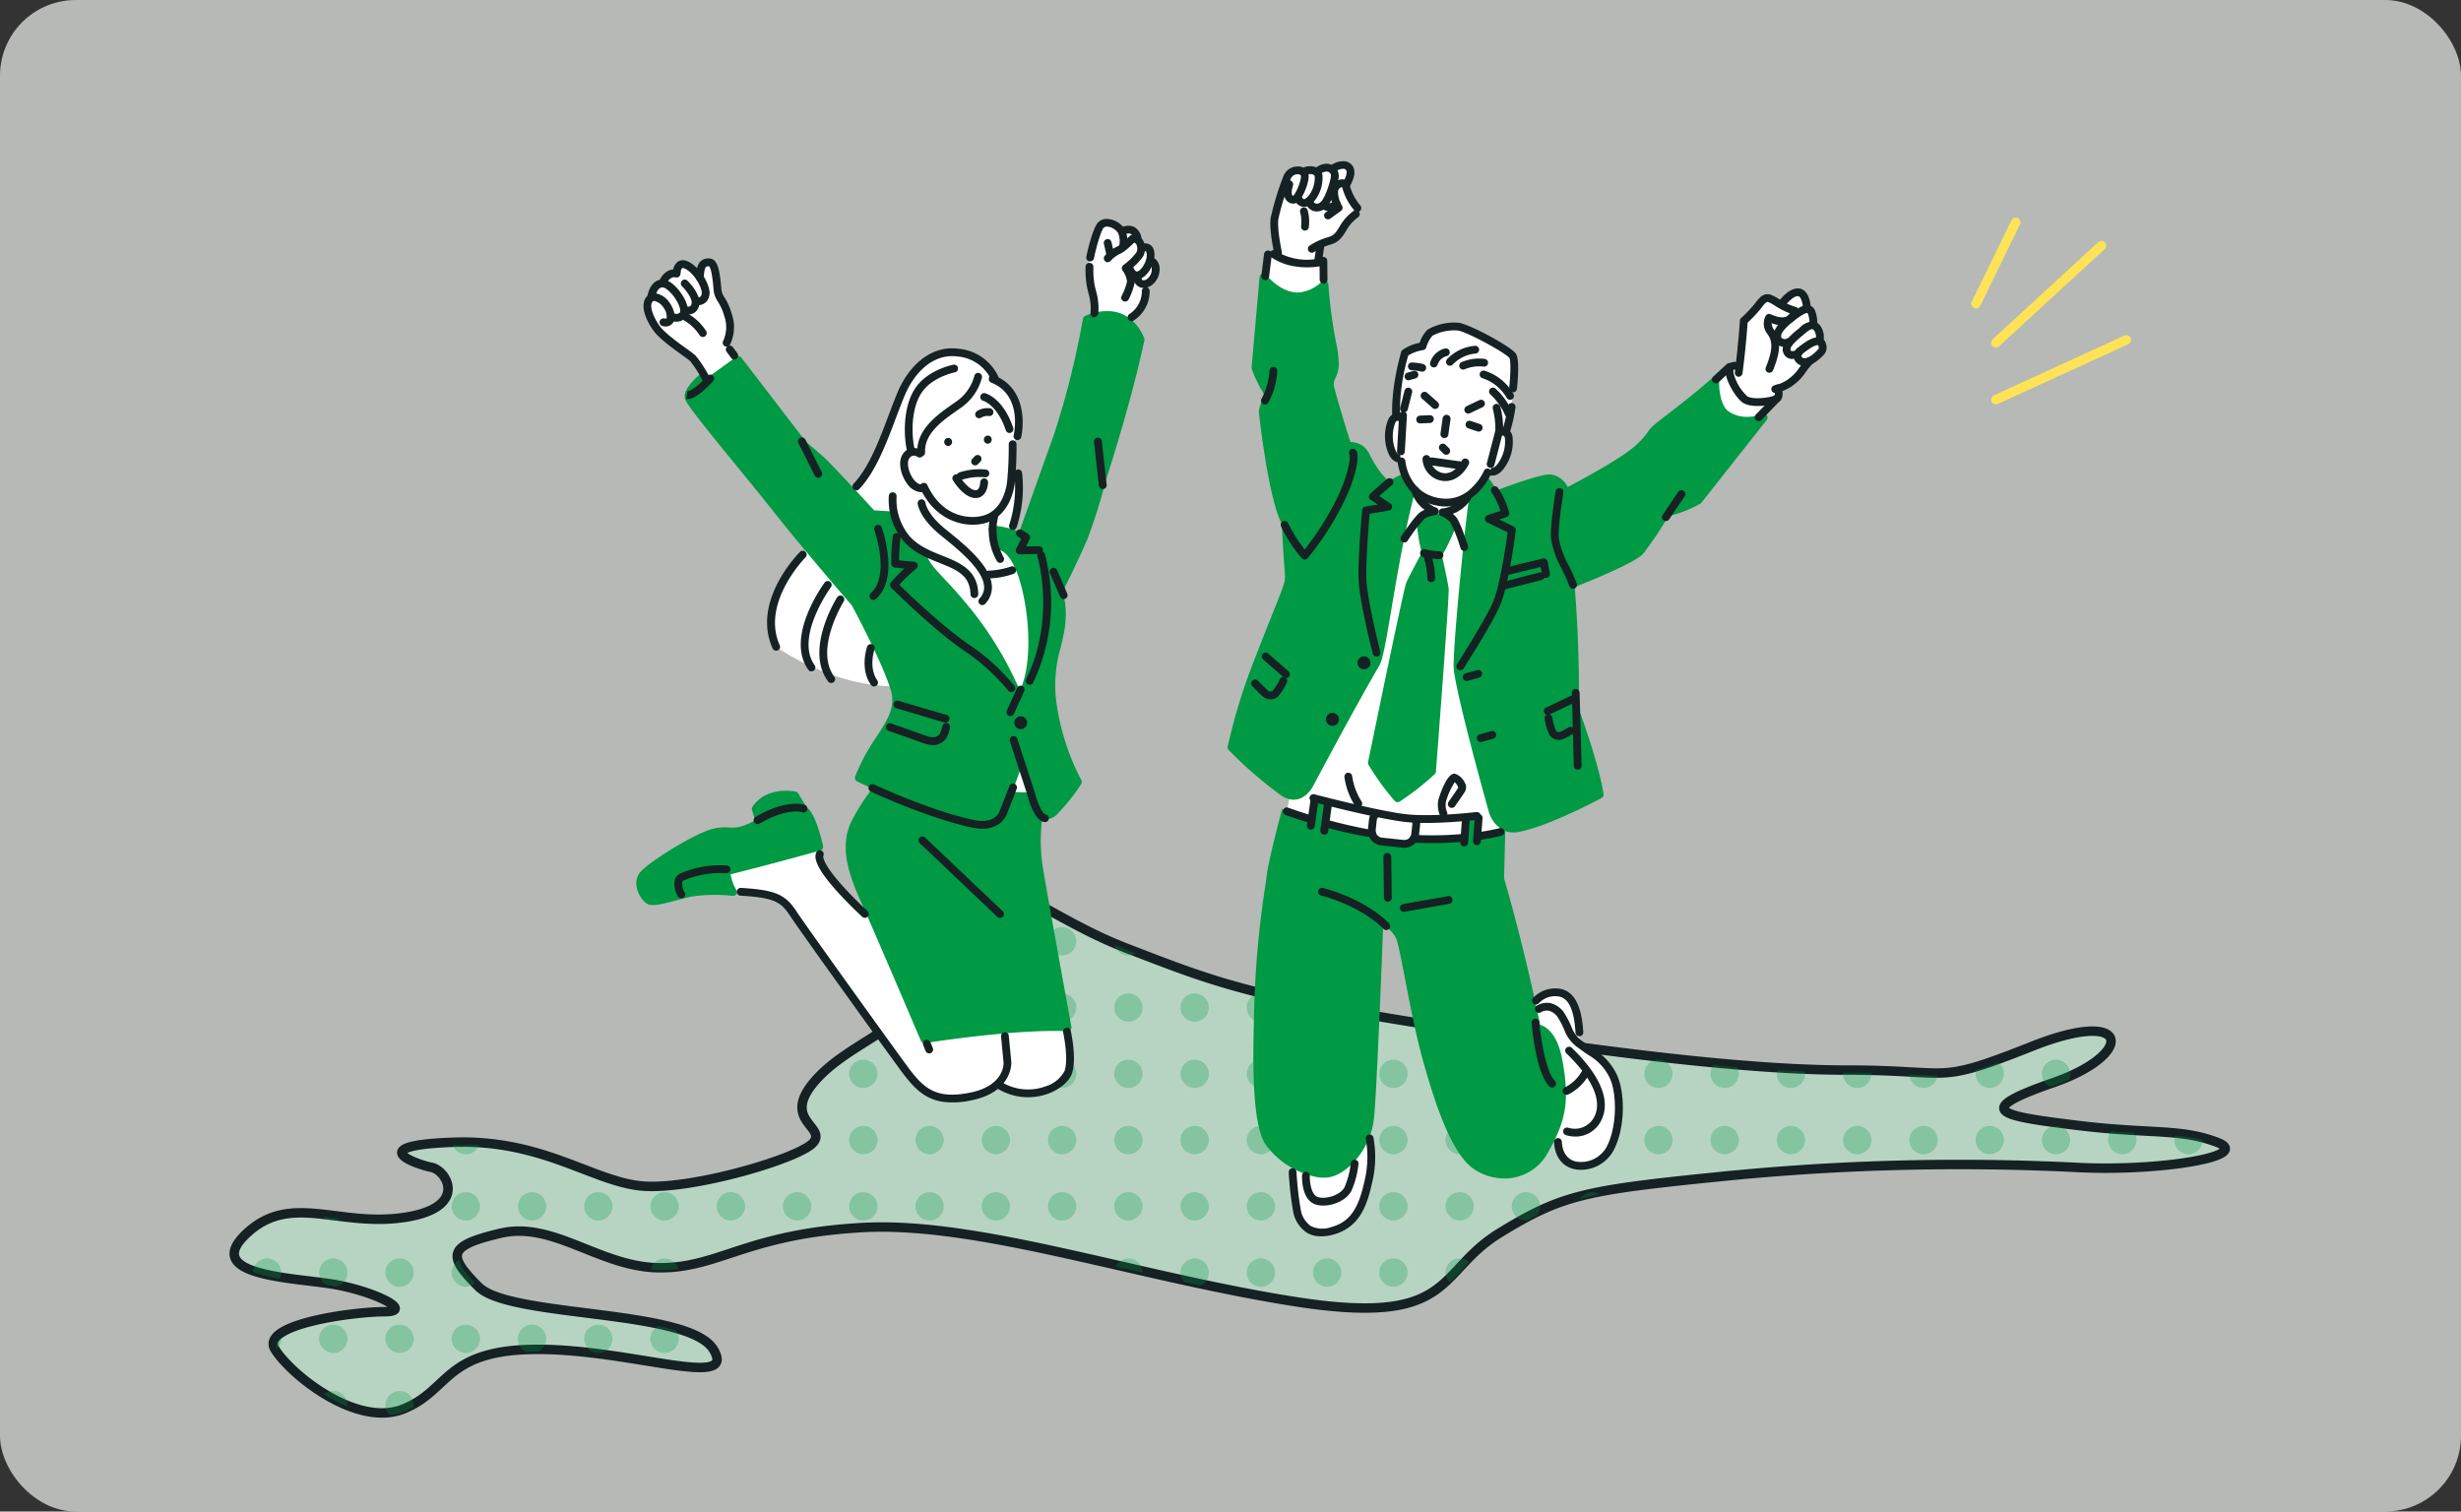 <svg xmlns="http://www.w3.org/2000/svg" xmlns:xlink="http://www.w3.org/1999/xlink" width="520" height="319.386" viewBox="0 0 520 319.386"><rect x="0" y="0" width="520" height="319.386" fill="#333333" stroke="none"/><defs><clipPath id="a"><path d="M2124.411,4586.372s9.923,10.61,9.262,16.578-13.231,9.284-19.847,17.241,2.646,9.284,0,12.6-25.139,9.947-35.724,9.284-21.17-9.947-40.355-9.284-7.938,4.641-4.631,5.3,7.938,8.621-5.954,10.61-23.816-5.3-33.078,3.316,7.938,9.284,17.2,10.61,18.524,5.968,11.908,5.968-26.462,2.653-23.154,7.958,17.2,16.578,27.124,12.6,8.6-12.6,28.447-12.6,42.34,8.621,37.047,0-43-6.6-49.617-13.23-6.616-8.653,4.631-11.305,21.17,7.294,33.739,7.294,18.372-7.175,42.85-8.5,57.707,10.4,91.446,15.675,29.586-6.208,43-14.469,18.252-9.1,47.544-12.056a500.8,500.8,0,0,1,74.182-1.87c17.017.967,37.892-2.293,29.953-5.3s-13.893-1.63-29.953-3.62-21.832-3.011-4.631-8.98,16.594-16.035-4.392-7.718-16.116,5.065-39.271,5.065-57.707-4.642-92.434-10.25-42.523-8.86-59.724-15.491-25.8-16.7-39.693-14.046S2124.411,4586.372,2124.411,4586.372Z" transform="translate(-1991.427 -4577.315)" fill="#c6f1d9" stroke="#152123" stroke-width="3"/></clipPath><clipPath id="b"><rect width="424.94" height="118.35" transform="translate(0)" fill="#fff"/></clipPath><clipPath id="c"><rect width="468.125" height="136.631" fill="none"/></clipPath></defs><g transform="translate(-720 -6511)"><rect width="520" height="319.386" rx="16" transform="translate(720 6511)" fill="#f6faf5" opacity="0.67"/><path d="M2124.411,4586.372s9.923,10.61,9.262,16.578-13.231,9.284-19.847,17.241,2.646,9.284,0,12.6-25.139,9.947-35.724,9.284-21.17-9.947-40.355-9.284-7.938,4.641-4.631,5.3,7.938,8.621-5.954,10.61-23.816-5.3-33.078,3.316,7.938,9.284,17.2,10.61,18.524,5.968,11.908,5.968-26.462,2.653-23.154,7.958,17.2,16.578,27.124,12.6,8.6-12.6,28.447-12.6,42.34,8.621,37.047,0-43-6.6-49.617-13.23-6.616-8.653,4.631-11.305,21.17,7.294,33.739,7.294,18.372-7.175,42.85-8.5,57.707,10.4,91.446,15.675,29.586-6.208,43-14.469,18.252-9.1,47.544-12.056a500.8,500.8,0,0,1,74.182-1.87c17.017.967,37.892-2.293,29.953-5.3s-13.893-1.63-29.953-3.62-21.832-3.011-4.631-8.98,16.594-16.035-4.392-7.718-16.116,5.065-39.271,5.065-57.707-4.642-92.434-10.25-42.523-8.86-59.724-15.491-25.8-16.7-39.693-14.046S2124.411,4586.372,2124.411,4586.372Z" transform="translate(-1221.928 2119.57)" fill="#b7d4c3" stroke="#152123" stroke-width="2"/><g transform="translate(770 6697.386)" clip-path="url(#a)" style="mix-blend-mode:multiply;isolation:isolate"><g transform="translate(-2.122 -5.5)" opacity="0.271" clip-path="url(#b)"><g transform="translate(-22.456 -12.99)" clip-path="url(#c)"><g transform="translate(-8547 -450)"><circle cx="3" cy="3" r="3" transform="translate(8547 450)" fill="#094"/></g><g transform="translate(-8533 -450)"><circle cx="3" cy="3" r="3" transform="translate(8547 450)" fill="#094"/></g><g transform="translate(-8519 -450)"><circle cx="3" cy="3" r="3" transform="translate(8547 450)" fill="#094"/></g><g transform="translate(-8505 -450)"><circle cx="3" cy="3" r="3" transform="translate(8547 450)" fill="#094"/></g><g transform="translate(-8491 -450)"><circle cx="3" cy="3" r="3" transform="translate(8547 450)" fill="#094"/></g><g transform="translate(-8477 -450)"><circle cx="3" cy="3" r="3" transform="translate(8547 450)" fill="#094"/></g><g transform="translate(-8463 -450)"><circle cx="3" cy="3" r="3" transform="translate(8547 450)" fill="#094"/></g><g transform="translate(-8449 -450)"><circle cx="3" cy="3" r="3" transform="translate(8547 450)" fill="#094"/></g><g transform="translate(-8435 -450)"><circle cx="3" cy="3" r="3" transform="translate(8547 450)" fill="#094"/></g><g transform="translate(-8421 -450)"><circle cx="3" cy="3" r="3" transform="translate(8547 450)" fill="#094"/></g><g transform="translate(-8407 -450)"><circle cx="3" cy="3" r="3" transform="translate(8547 450)" fill="#094"/></g><g transform="translate(-8393 -450)"><circle cx="3" cy="3" r="3" transform="translate(8547 450)" fill="#094"/></g><g transform="translate(-8379 -450)"><circle cx="3" cy="3" r="3" transform="translate(8547 450)" fill="#094"/></g><g transform="translate(-8365 -450)"><circle cx="3" cy="3" r="3" transform="translate(8547 450)" fill="#094"/></g><g transform="translate(-8351 -450)"><circle cx="3" cy="3" r="3" transform="translate(8547 450)" fill="#094"/></g><g transform="translate(-8337 -450)"><circle cx="3" cy="3" r="3" transform="translate(8547 450)" fill="#094"/></g><g transform="translate(-8323 -450)"><circle cx="3" cy="3" r="3" transform="translate(8547 450)" fill="#094"/></g><g transform="translate(-8309 -450)"><circle cx="3" cy="3" r="3" transform="translate(8547 450)" fill="#094"/></g><g transform="translate(-8295 -450)"><circle cx="3" cy="3" r="3" transform="translate(8547 450)" fill="#094"/></g><g transform="translate(-8281 -450)"><circle cx="3" cy="3" r="3" transform="translate(8547 450)" fill="#094"/></g><g transform="translate(-8267 -450)"><circle cx="3" cy="3" r="3" transform="translate(8547 450)" fill="#094"/></g><g transform="translate(-8253 -450)"><circle cx="3" cy="3" r="3" transform="translate(8547 450)" fill="#094"/></g><g transform="translate(-8239 -450)"><circle cx="3" cy="3" r="3" transform="translate(8547 450)" fill="#094"/></g><g transform="translate(-8225 -450)"><circle cx="3" cy="3" r="3" transform="translate(8547 450)" fill="#094"/></g><g transform="translate(-8211 -450)"><circle cx="3" cy="3" r="3" transform="translate(8547 450)" fill="#094"/></g><g transform="translate(-8197 -450)"><circle cx="3" cy="3" r="3" transform="translate(8547 450)" fill="#094"/></g><g transform="translate(-8183 -450)"><circle cx="3" cy="3" r="3" transform="translate(8547 450)" fill="#094"/></g><g transform="translate(-8169 -450)"><circle cx="3" cy="3" r="3" transform="translate(8547 450)" fill="#094"/></g><g transform="translate(-8155 -450)"><circle cx="3" cy="3" r="3" transform="translate(8547 450)" fill="#094"/></g><g transform="translate(-8141 -450)"><circle cx="3" cy="3" r="3" transform="translate(8547 450)" fill="#094"/></g><g transform="translate(-8127 -450)"><circle cx="3" cy="3" r="3" transform="translate(8547 450)" fill="#094"/></g><g transform="translate(-8113 -450)"><circle cx="3" cy="3" r="3" transform="translate(8547 450)" fill="#094"/></g><g transform="translate(-8099 -450)"><circle cx="3" cy="3" r="3" transform="translate(8547 450)" fill="#094"/></g><g transform="translate(-8085 -450)"><circle cx="3" cy="3" r="3" transform="translate(8547 450)" fill="#094"/></g><g transform="translate(-8547 -436)"><circle cx="3" cy="3" r="3" transform="translate(8547 450)" fill="#094"/></g><g transform="translate(-8533 -436)"><circle cx="3" cy="3" r="3" transform="translate(8547 450)" fill="#094"/></g><g transform="translate(-8519 -436)"><circle cx="3" cy="3" r="3" transform="translate(8547 450)" fill="#094"/></g><g transform="translate(-8505 -436)"><circle cx="3" cy="3" r="3" transform="translate(8547 450)" fill="#094"/></g><g transform="translate(-8491 -436)"><circle cx="3" cy="3" r="3" transform="translate(8547 450)" fill="#094"/></g><g transform="translate(-8477 -436)"><circle cx="3" cy="3" r="3" transform="translate(8547 450)" fill="#094"/></g><g transform="translate(-8463 -436)"><circle cx="3" cy="3" r="3" transform="translate(8547 450)" fill="#094"/></g><g transform="translate(-8449 -436)"><circle cx="3" cy="3" r="3" transform="translate(8547 450)" fill="#094"/></g><g transform="translate(-8435 -436)"><circle cx="3" cy="3" r="3" transform="translate(8547 450)" fill="#094"/></g><g transform="translate(-8421 -436)"><circle cx="3" cy="3" r="3" transform="translate(8547 450)" fill="#094"/></g><g transform="translate(-8407 -436)"><circle cx="3" cy="3" r="3" transform="translate(8547 450)" fill="#094"/></g><g transform="translate(-8393 -436)"><circle cx="3" cy="3" r="3" transform="translate(8547 450)" fill="#094"/></g><g transform="translate(-8379 -436)"><circle cx="3" cy="3" r="3" transform="translate(8547 450)" fill="#094"/></g><g transform="translate(-8365 -436)"><circle cx="3" cy="3" r="3" transform="translate(8547 450)" fill="#094"/></g><g transform="translate(-8351 -436)"><circle cx="3" cy="3" r="3" transform="translate(8547 450)" fill="#094"/></g><g transform="translate(-8337 -436)"><circle cx="3" cy="3" r="3" transform="translate(8547 450)" fill="#094"/></g><g transform="translate(-8323 -436)"><circle cx="3" cy="3" r="3" transform="translate(8547 450)" fill="#094"/></g><g transform="translate(-8309 -436)"><circle cx="3" cy="3" r="3" transform="translate(8547 450)" fill="#094"/></g><g transform="translate(-8295 -436)"><circle cx="3" cy="3" r="3" transform="translate(8547 450)" fill="#094"/></g><g transform="translate(-8281 -436)"><circle cx="3" cy="3" r="3" transform="translate(8547 450)" fill="#094"/></g><g transform="translate(-8267 -436)"><circle cx="3" cy="3" r="3" transform="translate(8547 450)" fill="#094"/></g><g transform="translate(-8253 -436)"><circle cx="3" cy="3" r="3" transform="translate(8547 450)" fill="#094"/></g><g transform="translate(-8239 -436)"><circle cx="3" cy="3" r="3" transform="translate(8547 450)" fill="#094"/></g><g transform="translate(-8225 -436)"><circle cx="3" cy="3" r="3" transform="translate(8547 450)" fill="#094"/></g><g transform="translate(-8211 -436)"><circle cx="3" cy="3" r="3" transform="translate(8547 450)" fill="#094"/></g><g transform="translate(-8197 -436)"><circle cx="3" cy="3" r="3" transform="translate(8547 450)" fill="#094"/></g><g transform="translate(-8183 -436)"><circle cx="3" cy="3" r="3" transform="translate(8547 450)" fill="#094"/></g><g transform="translate(-8169 -436)"><circle cx="3" cy="3" r="3" transform="translate(8547 450)" fill="#094"/></g><g transform="translate(-8155 -436)"><circle cx="3" cy="3" r="3" transform="translate(8547 450)" fill="#094"/></g><g transform="translate(-8141 -436)"><circle cx="3" cy="3" r="3" transform="translate(8547 450)" fill="#094"/></g><g transform="translate(-8127 -436)"><circle cx="3" cy="3" r="3" transform="translate(8547 450)" fill="#094"/></g><g transform="translate(-8113 -436)"><circle cx="3" cy="3" r="3" transform="translate(8547 450)" fill="#094"/></g><g transform="translate(-8099 -436)"><circle cx="3" cy="3" r="3" transform="translate(8547 450)" fill="#094"/></g><g transform="translate(-8085 -436)"><circle cx="3" cy="3" r="3" transform="translate(8547 450)" fill="#094"/></g><g transform="translate(-8547 -422)"><circle cx="3" cy="3" r="3" transform="translate(8547 450)" fill="#094"/></g><g transform="translate(-8533 -422)"><circle cx="3" cy="3" r="3" transform="translate(8547 450)" fill="#094"/></g><g transform="translate(-8519 -422)"><circle cx="3" cy="3" r="3" transform="translate(8547 450)" fill="#094"/></g><g transform="translate(-8505 -422)"><circle cx="3" cy="3" r="3" transform="translate(8547 450)" fill="#094"/></g><g transform="translate(-8491 -422)"><circle cx="3" cy="3" r="3" transform="translate(8547 450)" fill="#094"/></g><g transform="translate(-8477 -422)"><circle cx="3" cy="3" r="3" transform="translate(8547 450)" fill="#094"/></g><g transform="translate(-8463 -422)"><circle cx="3" cy="3" r="3" transform="translate(8547 450)" fill="#094"/></g><g transform="translate(-8449 -422)"><circle cx="3" cy="3" r="3" transform="translate(8547 450)" fill="#094"/></g><g transform="translate(-8435 -422)"><circle cx="3" cy="3" r="3" transform="translate(8547 450)" fill="#094"/></g><g transform="translate(-8421 -422)"><circle cx="3" cy="3" r="3" transform="translate(8547 450)" fill="#094"/></g><g transform="translate(-8407 -422)"><circle cx="3" cy="3" r="3" transform="translate(8547 450)" fill="#094"/></g><g transform="translate(-8393 -422)"><circle cx="3" cy="3" r="3" transform="translate(8547 450)" fill="#094"/></g><g transform="translate(-8379 -422)"><circle cx="3" cy="3" r="3" transform="translate(8547 450)" fill="#094"/></g><g transform="translate(-8365 -422)"><circle cx="3" cy="3" r="3" transform="translate(8547 450)" fill="#094"/></g><g transform="translate(-8351 -422)"><circle cx="3" cy="3" r="3" transform="translate(8547 450)" fill="#094"/></g><g transform="translate(-8337 -422)"><circle cx="3" cy="3" r="3" transform="translate(8547 450)" fill="#094"/></g><g transform="translate(-8323 -422)"><circle cx="3" cy="3" r="3" transform="translate(8547 450)" fill="#094"/></g><g transform="translate(-8309 -422)"><circle cx="3" cy="3" r="3" transform="translate(8547 450)" fill="#094"/></g><g transform="translate(-8295 -422)"><circle cx="3" cy="3" r="3" transform="translate(8547 450)" fill="#094"/></g><g transform="translate(-8281 -422)"><circle cx="3" cy="3" r="3" transform="translate(8547 450)" fill="#094"/></g><g transform="translate(-8267 -422)"><circle cx="3" cy="3" r="3" transform="translate(8547 450)" fill="#094"/></g><g transform="translate(-8253 -422)"><circle cx="3" cy="3" r="3" transform="translate(8547 450)" fill="#094"/></g><g transform="translate(-8239 -422)"><circle cx="3" cy="3" r="3" transform="translate(8547 450)" fill="#094"/></g><g transform="translate(-8225 -422)"><circle cx="3" cy="3" r="3" transform="translate(8547 450)" fill="#094"/></g><g transform="translate(-8211 -422)"><circle cx="3" cy="3" r="3" transform="translate(8547 450)" fill="#094"/></g><g transform="translate(-8197 -422)"><circle cx="3" cy="3" r="3" transform="translate(8547 450)" fill="#094"/></g><g transform="translate(-8183 -422)"><circle cx="3" cy="3" r="3" transform="translate(8547 450)" fill="#094"/></g><g transform="translate(-8169 -422)"><circle cx="3" cy="3" r="3" transform="translate(8547 450)" fill="#094"/></g><g transform="translate(-8155 -422)"><circle cx="3" cy="3" r="3" transform="translate(8547 450)" fill="#094"/></g><g transform="translate(-8141 -422)"><circle cx="3" cy="3" r="3" transform="translate(8547 450)" fill="#094"/></g><g transform="translate(-8127 -422)"><circle cx="3" cy="3" r="3" transform="translate(8547 450)" fill="#094"/></g><g transform="translate(-8113 -422)"><circle cx="3" cy="3" r="3" transform="translate(8547 450)" fill="#094"/></g><g transform="translate(-8099 -422)"><circle cx="3" cy="3" r="3" transform="translate(8547 450)" fill="#094"/></g><g transform="translate(-8085 -422)"><circle cx="3" cy="3" r="3" transform="translate(8547 450)" fill="#094"/></g><g transform="translate(-8547 -408)"><circle cx="3" cy="3" r="3" transform="translate(8547 450)" fill="#094"/></g><g transform="translate(-8533 -408)"><circle cx="3" cy="3" r="3" transform="translate(8547 450)" fill="#094"/></g><g transform="translate(-8519 -408)"><circle cx="3" cy="3" r="3" transform="translate(8547 450)" fill="#094"/></g><g transform="translate(-8505 -408)"><circle cx="3" cy="3" r="3" transform="translate(8547 450)" fill="#094"/></g><g transform="translate(-8491 -408)"><circle cx="3" cy="3" r="3" transform="translate(8547 450)" fill="#094"/></g><g transform="translate(-8477 -408)"><circle cx="3" cy="3" r="3" transform="translate(8547 450)" fill="#094"/></g><g transform="translate(-8463 -408)"><circle cx="3" cy="3" r="3" transform="translate(8547 450)" fill="#094"/></g><g transform="translate(-8449 -408)"><circle cx="3" cy="3" r="3" transform="translate(8547 450)" fill="#094"/></g><g transform="translate(-8435 -408)"><circle cx="3" cy="3" r="3" transform="translate(8547 450)" fill="#094"/></g><g transform="translate(-8421 -408)"><circle cx="3" cy="3" r="3" transform="translate(8547 450)" fill="#094"/></g><g transform="translate(-8407 -408)"><circle cx="3" cy="3" r="3" transform="translate(8547 450)" fill="#094"/></g><g transform="translate(-8393 -408)"><circle cx="3" cy="3" r="3" transform="translate(8547 450)" fill="#094"/></g><g transform="translate(-8379 -408)"><circle cx="3" cy="3" r="3" transform="translate(8547 450)" fill="#094"/></g><g transform="translate(-8365 -408)"><circle cx="3" cy="3" r="3" transform="translate(8547 450)" fill="#094"/></g><g transform="translate(-8351 -408)"><circle cx="3" cy="3" r="3" transform="translate(8547 450)" fill="#094"/></g><g transform="translate(-8337 -408)"><circle cx="3" cy="3" r="3" transform="translate(8547 450)" fill="#094"/></g><g transform="translate(-8323 -408)"><circle cx="3" cy="3" r="3" transform="translate(8547 450)" fill="#094"/></g><g transform="translate(-8309 -408)"><circle cx="3" cy="3" r="3" transform="translate(8547 450)" fill="#094"/></g><g transform="translate(-8295 -408)"><circle cx="3" cy="3" r="3" transform="translate(8547 450)" fill="#094"/></g><g transform="translate(-8281 -408)"><circle cx="3" cy="3" r="3" transform="translate(8547 450)" fill="#094"/></g><g transform="translate(-8267 -408)"><circle cx="3" cy="3" r="3" transform="translate(8547 450)" fill="#094"/></g><g transform="translate(-8253 -408)"><circle cx="3" cy="3" r="3" transform="translate(8547 450)" fill="#094"/></g><g transform="translate(-8239 -408)"><circle cx="3" cy="3" r="3" transform="translate(8547 450)" fill="#094"/></g><g transform="translate(-8225 -408)"><circle cx="3" cy="3" r="3" transform="translate(8547 450)" fill="#094"/></g><g transform="translate(-8211 -408)"><circle cx="3" cy="3" r="3" transform="translate(8547 450)" fill="#094"/></g><g transform="translate(-8197 -408)"><circle cx="3" cy="3" r="3" transform="translate(8547 450)" fill="#094"/></g><g transform="translate(-8183 -408)"><circle cx="3" cy="3" r="3" transform="translate(8547 450)" fill="#094"/></g><g transform="translate(-8169 -408)"><circle cx="3" cy="3" r="3" transform="translate(8547 450)" fill="#094"/></g><g transform="translate(-8155 -408)"><circle cx="3" cy="3" r="3" transform="translate(8547 450)" fill="#094"/></g><g transform="translate(-8141 -408)"><circle cx="3" cy="3" r="3" transform="translate(8547 450)" fill="#094"/></g><g transform="translate(-8127 -408)"><circle cx="3" cy="3" r="3" transform="translate(8547 450)" fill="#094"/></g><g transform="translate(-8113 -408)"><circle cx="3" cy="3" r="3" transform="translate(8547 450)" fill="#094"/></g><g transform="translate(-8099 -408)"><circle cx="3" cy="3" r="3" transform="translate(8547 450)" fill="#094"/></g><g transform="translate(-8085 -408)"><circle cx="3" cy="3" r="3" transform="translate(8547 450)" fill="#094"/></g><g transform="translate(-8547 -394)"><circle cx="3" cy="3" r="3" transform="translate(8547 450)" fill="#094"/></g><g transform="translate(-8533 -394)"><circle cx="3" cy="3" r="3" transform="translate(8547 450)" fill="#094"/></g><g transform="translate(-8519 -394)"><circle cx="3" cy="3" r="3" transform="translate(8547 450)" fill="#094"/></g><g transform="translate(-8505 -394)"><circle cx="3" cy="3" r="3" transform="translate(8547 450)" fill="#094"/></g><g transform="translate(-8491 -394)"><circle cx="3" cy="3" r="3" transform="translate(8547 450)" fill="#094"/></g><g transform="translate(-8477 -394)"><circle cx="3" cy="3" r="3" transform="translate(8547 450)" fill="#094"/></g><g transform="translate(-8463 -394)"><circle cx="3" cy="3" r="3" transform="translate(8547 450)" fill="#094"/></g><g transform="translate(-8449 -394)"><circle cx="3" cy="3" r="3" transform="translate(8547 450)" fill="#094"/></g><g transform="translate(-8435 -394)"><circle cx="3" cy="3" r="3" transform="translate(8547 450)" fill="#094"/></g><g transform="translate(-8421 -394)"><circle cx="3" cy="3" r="3" transform="translate(8547 450)" fill="#094"/></g><g transform="translate(-8407 -394)"><circle cx="3" cy="3" r="3" transform="translate(8547 450)" fill="#094"/></g><g transform="translate(-8393 -394)"><circle cx="3" cy="3" r="3" transform="translate(8547 450)" fill="#094"/></g><g transform="translate(-8379 -394)"><circle cx="3" cy="3" r="3" transform="translate(8547 450)" fill="#094"/></g><g transform="translate(-8365 -394)"><circle cx="3" cy="3" r="3" transform="translate(8547 450)" fill="#094"/></g><g transform="translate(-8351 -394)"><circle cx="3" cy="3" r="3" transform="translate(8547 450)" fill="#094"/></g><g transform="translate(-8337 -394)"><circle cx="3" cy="3" r="3" transform="translate(8547 450)" fill="#094"/></g><g transform="translate(-8323 -394)"><circle cx="3" cy="3" r="3" transform="translate(8547 450)" fill="#094"/></g><g transform="translate(-8309 -394)"><circle cx="3" cy="3" r="3" transform="translate(8547 450)" fill="#094"/></g><g transform="translate(-8295 -394)"><circle cx="3" cy="3" r="3" transform="translate(8547 450)" fill="#094"/></g><g transform="translate(-8281 -394)"><circle cx="3" cy="3" r="3" transform="translate(8547 450)" fill="#094"/></g><g transform="translate(-8267 -394)"><circle cx="3" cy="3" r="3" transform="translate(8547 450)" fill="#094"/></g><g transform="translate(-8253 -394)"><circle cx="3" cy="3" r="3" transform="translate(8547 450)" fill="#094"/></g><g transform="translate(-8239 -394)"><circle cx="3" cy="3" r="3" transform="translate(8547 450)" fill="#094"/></g><g transform="translate(-8225 -394)"><circle cx="3" cy="3" r="3" transform="translate(8547 450)" fill="#094"/></g><g transform="translate(-8211 -394)"><circle cx="3" cy="3" r="3" transform="translate(8547 450)" fill="#094"/></g><g transform="translate(-8197 -394)"><circle cx="3" cy="3" r="3" transform="translate(8547 450)" fill="#094"/></g><g transform="translate(-8183 -394)"><circle cx="3" cy="3" r="3" transform="translate(8547 450)" fill="#094"/></g><g transform="translate(-8169 -394)"><circle cx="3" cy="3" r="3" transform="translate(8547 450)" fill="#094"/></g><g transform="translate(-8155 -394)"><circle cx="3" cy="3" r="3" transform="translate(8547 450)" fill="#094"/></g><g transform="translate(-8141 -394)"><circle cx="3" cy="3" r="3" transform="translate(8547 450)" fill="#094"/></g><g transform="translate(-8127 -394)"><circle cx="3" cy="3" r="3" transform="translate(8547 450)" fill="#094"/></g><g transform="translate(-8113 -394)"><circle cx="3" cy="3" r="3" transform="translate(8547 450)" fill="#094"/></g><g transform="translate(-8099 -394)"><circle cx="3" cy="3" r="3" transform="translate(8547 450)" fill="#094"/></g><g transform="translate(-8085 -394)"><circle cx="3" cy="3" r="3" transform="translate(8547 450)" fill="#094"/></g><g transform="translate(-8547 -380)"><circle cx="3" cy="3" r="3" transform="translate(8547 450)" fill="#094"/></g><g transform="translate(-8533 -380)"><circle cx="3" cy="3" r="3" transform="translate(8547 450)" fill="#094"/></g><g transform="translate(-8519 -380)"><circle cx="3" cy="3" r="3" transform="translate(8547 450)" fill="#094"/></g><g transform="translate(-8505 -380)"><circle cx="3" cy="3" r="3" transform="translate(8547 450)" fill="#094"/></g><g transform="translate(-8491 -380)"><circle cx="3" cy="3" r="3" transform="translate(8547 450)" fill="#094"/></g><g transform="translate(-8477 -380)"><circle cx="3" cy="3" r="3" transform="translate(8547 450)" fill="#094"/></g><g transform="translate(-8463 -380)"><circle cx="3" cy="3" r="3" transform="translate(8547 450)" fill="#094"/></g><g transform="translate(-8449 -380)"><circle cx="3" cy="3" r="3" transform="translate(8547 450)" fill="#094"/></g><g transform="translate(-8435 -380)"><circle cx="3" cy="3" r="3" transform="translate(8547 450)" fill="#094"/></g><g transform="translate(-8421 -380)"><circle cx="3" cy="3" r="3" transform="translate(8547 450)" fill="#094"/></g><g transform="translate(-8407 -380)"><circle cx="3" cy="3" r="3" transform="translate(8547 450)" fill="#094"/></g><g transform="translate(-8393 -380)"><circle cx="3" cy="3" r="3" transform="translate(8547 450)" fill="#094"/></g><g transform="translate(-8379 -380)"><circle cx="3" cy="3" r="3" transform="translate(8547 450)" fill="#094"/></g><g transform="translate(-8365 -380)"><circle cx="3" cy="3" r="3" transform="translate(8547 450)" fill="#094"/></g><g transform="translate(-8351 -380)"><circle cx="3" cy="3" r="3" transform="translate(8547 450)" fill="#094"/></g><g transform="translate(-8337 -380)"><circle cx="3" cy="3" r="3" transform="translate(8547 450)" fill="#094"/></g><g transform="translate(-8323 -380)"><circle cx="3" cy="3" r="3" transform="translate(8547 450)" fill="#094"/></g><g transform="translate(-8309 -380)"><circle cx="3" cy="3" r="3" transform="translate(8547 450)" fill="#094"/></g><g transform="translate(-8295 -380)"><circle cx="3" cy="3" r="3" transform="translate(8547 450)" fill="#094"/></g><g transform="translate(-8281 -380)"><circle cx="3" cy="3" r="3" transform="translate(8547 450)" fill="#094"/></g><g transform="translate(-8267 -380)"><circle cx="3" cy="3" r="3" transform="translate(8547 450)" fill="#094"/></g><g transform="translate(-8253 -380)"><circle cx="3" cy="3" r="3" transform="translate(8547 450)" fill="#094"/></g><g transform="translate(-8239 -380)"><circle cx="3" cy="3" r="3" transform="translate(8547 450)" fill="#094"/></g><g transform="translate(-8225 -380)"><circle cx="3" cy="3" r="3" transform="translate(8547 450)" fill="#094"/></g><g transform="translate(-8211 -380)"><circle cx="3" cy="3" r="3" transform="translate(8547 450)" fill="#094"/></g><g transform="translate(-8197 -380)"><circle cx="3" cy="3" r="3" transform="translate(8547 450)" fill="#094"/></g><g transform="translate(-8183 -380)"><circle cx="3" cy="3" r="3" transform="translate(8547 450)" fill="#094"/></g><g transform="translate(-8169 -380)"><circle cx="3" cy="3" r="3" transform="translate(8547 450)" fill="#094"/></g><g transform="translate(-8155 -380)"><circle cx="3" cy="3" r="3" transform="translate(8547 450)" fill="#094"/></g><g transform="translate(-8141 -380)"><circle cx="3" cy="3" r="3" transform="translate(8547 450)" fill="#094"/></g><g transform="translate(-8127 -380)"><circle cx="3" cy="3" r="3" transform="translate(8547 450)" fill="#094"/></g><g transform="translate(-8113 -380)"><circle cx="3" cy="3" r="3" transform="translate(8547 450)" fill="#094"/></g><g transform="translate(-8099 -380)"><circle cx="3" cy="3" r="3" transform="translate(8547 450)" fill="#094"/></g><g transform="translate(-8085 -380)"><circle cx="3" cy="3" r="3" transform="translate(8547 450)" fill="#094"/></g><g transform="translate(-8547 -366)"><circle cx="3" cy="3" r="3" transform="translate(8547 450)" fill="#094"/></g><g transform="translate(-8533 -366)"><circle cx="3" cy="3" r="3" transform="translate(8547 450)" fill="#094"/></g><g transform="translate(-8519 -366)"><circle cx="3" cy="3" r="3" transform="translate(8547 450)" fill="#094"/></g><g transform="translate(-8505 -366)"><circle cx="3" cy="3" r="3" transform="translate(8547 450)" fill="#094"/></g><g transform="translate(-8491 -366)"><circle cx="3" cy="3" r="3" transform="translate(8547 450)" fill="#094"/></g><g transform="translate(-8477 -366)"><circle cx="3" cy="3" r="3" transform="translate(8547 450)" fill="#094"/></g><g transform="translate(-8463 -366)"><circle cx="3" cy="3" r="3" transform="translate(8547 450)" fill="#094"/></g><g transform="translate(-8449 -366)"><circle cx="3" cy="3" r="3" transform="translate(8547 450)" fill="#094"/></g><g transform="translate(-8435 -366)"><circle cx="3" cy="3" r="3" transform="translate(8547 450)" fill="#094"/></g><g transform="translate(-8421 -366)"><circle cx="3" cy="3" r="3" transform="translate(8547 450)" fill="#094"/></g><g transform="translate(-8407 -366)"><circle cx="3" cy="3" r="3" transform="translate(8547 450)" fill="#094"/></g><g transform="translate(-8393 -366)"><circle cx="3" cy="3" r="3" transform="translate(8547 450)" fill="#094"/></g><g transform="translate(-8379 -366)"><circle cx="3" cy="3" r="3" transform="translate(8547 450)" fill="#094"/></g><g transform="translate(-8365 -366)"><circle cx="3" cy="3" r="3" transform="translate(8547 450)" fill="#094"/></g><g transform="translate(-8351 -366)"><circle cx="3" cy="3" r="3" transform="translate(8547 450)" fill="#094"/></g><g transform="translate(-8337 -366)"><circle cx="3" cy="3" r="3" transform="translate(8547 450)" fill="#094"/></g><g transform="translate(-8323 -366)"><circle cx="3" cy="3" r="3" transform="translate(8547 450)" fill="#094"/></g><g transform="translate(-8309 -366)"><circle cx="3" cy="3" r="3" transform="translate(8547 450)" fill="#094"/></g><g transform="translate(-8295 -366)"><circle cx="3" cy="3" r="3" transform="translate(8547 450)" fill="#094"/></g><g transform="translate(-8281 -366)"><circle cx="3" cy="3" r="3" transform="translate(8547 450)" fill="#094"/></g><g transform="translate(-8267 -366)"><circle cx="3" cy="3" r="3" transform="translate(8547 450)" fill="#094"/></g><g transform="translate(-8253 -366)"><circle cx="3" cy="3" r="3" transform="translate(8547 450)" fill="#094"/></g><g transform="translate(-8239 -366)"><circle cx="3" cy="3" r="3" transform="translate(8547 450)" fill="#094"/></g><g transform="translate(-8225 -366)"><circle cx="3" cy="3" r="3" transform="translate(8547 450)" fill="#094"/></g><g transform="translate(-8211 -366)"><circle cx="3" cy="3" r="3" transform="translate(8547 450)" fill="#094"/></g><g transform="translate(-8197 -366)"><circle cx="3" cy="3" r="3" transform="translate(8547 450)" fill="#094"/></g><g transform="translate(-8183 -366)"><circle cx="3" cy="3" r="3" transform="translate(8547 450)" fill="#094"/></g><g transform="translate(-8169 -366)"><circle cx="3" cy="3" r="3" transform="translate(8547 450)" fill="#094"/></g><g transform="translate(-8155 -366)"><circle cx="3" cy="3" r="3" transform="translate(8547 450)" fill="#094"/></g><g transform="translate(-8141 -366)"><circle cx="3" cy="3" r="3" transform="translate(8547 450)" fill="#094"/></g><g transform="translate(-8127 -366)"><circle cx="3" cy="3" r="3" transform="translate(8547 450)" fill="#094"/></g><g transform="translate(-8113 -366)"><circle cx="3" cy="3" r="3" transform="translate(8547 450)" fill="#094"/></g><g transform="translate(-8099 -366)"><circle cx="3" cy="3" r="3" transform="translate(8547 450)" fill="#094"/></g><g transform="translate(-8085 -366)"><circle cx="3" cy="3" r="3" transform="translate(8547 450)" fill="#094"/></g><g transform="translate(-8547 -352)"><circle cx="3" cy="3" r="3" transform="translate(8547 450)" fill="#094"/></g><g transform="translate(-8533 -352)"><circle cx="3" cy="3" r="3" transform="translate(8547 450)" fill="#094"/></g><g transform="translate(-8519 -352)"><circle cx="3" cy="3" r="3" transform="translate(8547 450)" fill="#094"/></g><g transform="translate(-8505 -352)"><circle cx="3" cy="3" r="3" transform="translate(8547 450)" fill="#094"/></g><g transform="translate(-8491 -352)"><circle cx="3" cy="3" r="3" transform="translate(8547 450)" fill="#094"/></g><g transform="translate(-8477 -352)"><circle cx="3" cy="3" r="3" transform="translate(8547 450)" fill="#094"/></g><g transform="translate(-8463 -352)"><circle cx="3" cy="3" r="3" transform="translate(8547 450)" fill="#094"/></g><g transform="translate(-8449 -352)"><circle cx="3" cy="3" r="3" transform="translate(8547 450)" fill="#094"/></g><g transform="translate(-8435 -352)"><circle cx="3" cy="3" r="3" transform="translate(8547 450)" fill="#094"/></g><g transform="translate(-8421 -352)"><circle cx="3" cy="3" r="3" transform="translate(8547 450)" fill="#094"/></g><g transform="translate(-8407 -352)"><circle cx="3" cy="3" r="3" transform="translate(8547 450)" fill="#094"/></g><g transform="translate(-8393 -352)"><circle cx="3" cy="3" r="3" transform="translate(8547 450)" fill="#094"/></g><g transform="translate(-8379 -352)"><circle cx="3" cy="3" r="3" transform="translate(8547 450)" fill="#094"/></g><g transform="translate(-8365 -352)"><circle cx="3" cy="3" r="3" transform="translate(8547 450)" fill="#094"/></g><g transform="translate(-8351 -352)"><circle cx="3" cy="3" r="3" transform="translate(8547 450)" fill="#094"/></g><g transform="translate(-8337 -352)"><circle cx="3" cy="3" r="3" transform="translate(8547 450)" fill="#094"/></g><g transform="translate(-8323 -352)"><circle cx="3" cy="3" r="3" transform="translate(8547 450)" fill="#094"/></g><g transform="translate(-8309 -352)"><circle cx="3" cy="3" r="3" transform="translate(8547 450)" fill="#094"/></g><g transform="translate(-8295 -352)"><circle cx="3" cy="3" r="3" transform="translate(8547 450)" fill="#094"/></g><g transform="translate(-8281 -352)"><circle cx="3" cy="3" r="3" transform="translate(8547 450)" fill="#094"/></g><g transform="translate(-8267 -352)"><circle cx="3" cy="3" r="3" transform="translate(8547 450)" fill="#094"/></g><g transform="translate(-8253 -352)"><circle cx="3" cy="3" r="3" transform="translate(8547 450)" fill="#094"/></g><g transform="translate(-8239 -352)"><circle cx="3" cy="3" r="3" transform="translate(8547 450)" fill="#094"/></g><g transform="translate(-8225 -352)"><circle cx="3" cy="3" r="3" transform="translate(8547 450)" fill="#094"/></g><g transform="translate(-8211 -352)"><circle cx="3" cy="3" r="3" transform="translate(8547 450)" fill="#094"/></g><g transform="translate(-8197 -352)"><circle cx="3" cy="3" r="3" transform="translate(8547 450)" fill="#094"/></g><g transform="translate(-8183 -352)"><circle cx="3" cy="3" r="3" transform="translate(8547 450)" fill="#094"/></g><g transform="translate(-8169 -352)"><circle cx="3" cy="3" r="3" transform="translate(8547 450)" fill="#094"/></g><g transform="translate(-8155 -352)"><circle cx="3" cy="3" r="3" transform="translate(8547 450)" fill="#094"/></g><g transform="translate(-8141 -352)"><circle cx="3" cy="3" r="3" transform="translate(8547 450)" fill="#094"/></g><g transform="translate(-8127 -352)"><circle cx="3" cy="3" r="3" transform="translate(8547 450)" fill="#094"/></g><g transform="translate(-8113 -352)"><circle cx="3" cy="3" r="3" transform="translate(8547 450)" fill="#094"/></g><g transform="translate(-8099 -352)"><circle cx="3" cy="3" r="3" transform="translate(8547 450)" fill="#094"/></g><g transform="translate(-8085 -352)"><circle cx="3" cy="3" r="3" transform="translate(8547 450)" fill="#094"/></g><g transform="translate(-8547 -338)"><circle cx="3" cy="3" r="3" transform="translate(8547 450)" fill="#094"/></g><g transform="translate(-8533 -338)"><circle cx="3" cy="3" r="3" transform="translate(8547 450)" fill="#094"/></g><g transform="translate(-8519 -338)"><circle cx="3" cy="3" r="3" transform="translate(8547 450)" fill="#094"/></g><g transform="translate(-8505 -338)"><circle cx="3" cy="3" r="3" transform="translate(8547 450)" fill="#094"/></g><g transform="translate(-8491 -338)"><circle cx="3" cy="3" r="3" transform="translate(8547 450)" fill="#094"/></g><g transform="translate(-8477 -338)"><circle cx="3" cy="3" r="3" transform="translate(8547 450)" fill="#094"/></g><g transform="translate(-8463 -338)"><circle cx="3" cy="3" r="3" transform="translate(8547 450)" fill="#094"/></g><g transform="translate(-8449 -338)"><circle cx="3" cy="3" r="3" transform="translate(8547 450)" fill="#094"/></g><g transform="translate(-8435 -338)"><circle cx="3" cy="3" r="3" transform="translate(8547 450)" fill="#094"/></g><g transform="translate(-8421 -338)"><circle cx="3" cy="3" r="3" transform="translate(8547 450)" fill="#094"/></g><g transform="translate(-8407 -338)"><circle cx="3" cy="3" r="3" transform="translate(8547 450)" fill="#094"/></g><g transform="translate(-8393 -338)"><circle cx="3" cy="3" r="3" transform="translate(8547 450)" fill="#094"/></g><g transform="translate(-8379 -338)"><circle cx="3" cy="3" r="3" transform="translate(8547 450)" fill="#094"/></g><g transform="translate(-8365 -338)"><circle cx="3" cy="3" r="3" transform="translate(8547 450)" fill="#094"/></g><g transform="translate(-8351 -338)"><circle cx="3" cy="3" r="3" transform="translate(8547 450)" fill="#094"/></g><g transform="translate(-8337 -338)"><circle cx="3" cy="3" r="3" transform="translate(8547 450)" fill="#094"/></g><g transform="translate(-8323 -338)"><circle cx="3" cy="3" r="3" transform="translate(8547 450)" fill="#094"/></g><g transform="translate(-8309 -338)"><circle cx="3" cy="3" r="3" transform="translate(8547 450)" fill="#094"/></g><g transform="translate(-8295 -338)"><circle cx="3" cy="3" r="3" transform="translate(8547 450)" fill="#094"/></g><g transform="translate(-8281 -338)"><circle cx="3" cy="3" r="3" transform="translate(8547 450)" fill="#094"/></g><g transform="translate(-8267 -338)"><circle cx="3" cy="3" r="3" transform="translate(8547 450)" fill="#094"/></g><g transform="translate(-8253 -338)"><circle cx="3" cy="3" r="3" transform="translate(8547 450)" fill="#094"/></g><g transform="translate(-8239 -338)"><circle cx="3" cy="3" r="3" transform="translate(8547 450)" fill="#094"/></g><g transform="translate(-8225 -338)"><circle cx="3" cy="3" r="3" transform="translate(8547 450)" fill="#094"/></g><g transform="translate(-8211 -338)"><circle cx="3" cy="3" r="3" transform="translate(8547 450)" fill="#094"/></g><g transform="translate(-8197 -338)"><circle cx="3" cy="3" r="3" transform="translate(8547 450)" fill="#094"/></g><g transform="translate(-8183 -338)"><circle cx="3" cy="3" r="3" transform="translate(8547 450)" fill="#094"/></g><g transform="translate(-8169 -338)"><circle cx="3" cy="3" r="3" transform="translate(8547 450)" fill="#094"/></g><g transform="translate(-8155 -338)"><circle cx="3" cy="3" r="3" transform="translate(8547 450)" fill="#094"/></g><g transform="translate(-8141 -338)"><circle cx="3" cy="3" r="3" transform="translate(8547 450)" fill="#094"/></g><g transform="translate(-8127 -338)"><circle cx="3" cy="3" r="3" transform="translate(8547 450)" fill="#094"/></g><g transform="translate(-8113 -338)"><circle cx="3" cy="3" r="3" transform="translate(8547 450)" fill="#094"/></g><g transform="translate(-8099 -338)"><circle cx="3" cy="3" r="3" transform="translate(8547 450)" fill="#094"/></g><g transform="translate(-8085 -338)"><circle cx="3" cy="3" r="3" transform="translate(8547 450)" fill="#094"/></g><g transform="translate(-8547 -324)"><circle cx="3" cy="3" r="3" transform="translate(8547 450)" fill="#094"/></g><g transform="translate(-8533 -324)"><circle cx="3" cy="3" r="3" transform="translate(8547 450)" fill="#094"/></g><g transform="translate(-8519 -324)"><circle cx="3" cy="3" r="3" transform="translate(8547 450)" fill="#094"/></g><g transform="translate(-8505 -324)"><circle cx="3" cy="3" r="3" transform="translate(8547 450)" fill="#094"/></g><g transform="translate(-8491 -324)"><circle cx="3" cy="3" r="3" transform="translate(8547 450)" fill="#094"/></g><g transform="translate(-8477 -324)"><circle cx="3" cy="3" r="3" transform="translate(8547 450)" fill="#094"/></g><g transform="translate(-8463 -324)"><circle cx="3" cy="3" r="3" transform="translate(8547 450)" fill="#094"/></g><g transform="translate(-8449 -324)"><circle cx="3" cy="3" r="3" transform="translate(8547 450)" fill="#094"/></g><g transform="translate(-8435 -324)"><circle cx="3" cy="3" r="3" transform="translate(8547 450)" fill="#094"/></g><g transform="translate(-8421 -324)"><circle cx="3" cy="3" r="3" transform="translate(8547 450)" fill="#094"/></g><g transform="translate(-8407 -324)"><circle cx="3" cy="3" r="3" transform="translate(8547 450)" fill="#094"/></g><g transform="translate(-8393 -324)"><circle cx="3" cy="3" r="3" transform="translate(8547 450)" fill="#094"/></g><g transform="translate(-8379 -324)"><circle cx="3" cy="3" r="3" transform="translate(8547 450)" fill="#094"/></g><g transform="translate(-8365 -324)"><circle cx="3" cy="3" r="3" transform="translate(8547 450)" fill="#094"/></g><g transform="translate(-8351 -324)"><circle cx="3" cy="3" r="3" transform="translate(8547 450)" fill="#094"/></g><g transform="translate(-8337 -324)"><circle cx="3" cy="3" r="3" transform="translate(8547 450)" fill="#094"/></g><g transform="translate(-8323 -324)"><circle cx="3" cy="3" r="3" transform="translate(8547 450)" fill="#094"/></g><g transform="translate(-8309 -324)"><circle cx="3" cy="3" r="3" transform="translate(8547 450)" fill="#094"/></g><g transform="translate(-8295 -324)"><circle cx="3" cy="3" r="3" transform="translate(8547 450)" fill="#094"/></g><g transform="translate(-8281 -324)"><circle cx="3" cy="3" r="3" transform="translate(8547 450)" fill="#094"/></g><g transform="translate(-8267 -324)"><circle cx="3" cy="3" r="3" transform="translate(8547 450)" fill="#094"/></g><g transform="translate(-8253 -324)"><circle cx="3" cy="3" r="3" transform="translate(8547 450)" fill="#094"/></g><g transform="translate(-8239 -324)"><circle cx="3" cy="3" r="3" transform="translate(8547 450)" fill="#094"/></g><g transform="translate(-8225 -324)"><circle cx="3" cy="3" r="3" transform="translate(8547 450)" fill="#094"/></g><g transform="translate(-8211 -324)"><circle cx="3" cy="3" r="3" transform="translate(8547 450)" fill="#094"/></g><g transform="translate(-8197 -324)"><circle cx="3" cy="3" r="3" transform="translate(8547 450)" fill="#094"/></g><g transform="translate(-8183 -324)"><circle cx="3" cy="3" r="3" transform="translate(8547 450)" fill="#094"/></g><g transform="translate(-8169 -324)"><circle cx="3" cy="3" r="3" transform="translate(8547 450)" fill="#094"/></g><g transform="translate(-8155 -324)"><circle cx="3" cy="3" r="3" transform="translate(8547 450)" fill="#094"/></g><g transform="translate(-8141 -324)"><circle cx="3" cy="3" r="3" transform="translate(8547 450)" fill="#094"/></g><g transform="translate(-8127 -324)"><circle cx="3" cy="3" r="3" transform="translate(8547 450)" fill="#094"/></g><g transform="translate(-8113 -324)"><circle cx="3" cy="3" r="3" transform="translate(8547 450)" fill="#094"/></g><g transform="translate(-8099 -324)"><circle cx="3" cy="3" r="3" transform="translate(8547 450)" fill="#094"/></g><g transform="translate(-8085 -324)"><circle cx="3" cy="3" r="3" transform="translate(8547 450)" fill="#094"/></g></g></g></g><path d="M2374.042,4430l-22.316,20.532" transform="translate(-1210 2132.893)" fill="none" stroke="#ffe357" stroke-linecap="round" stroke-width="2"/><path d="M22.316,0,0,20.532" transform="matrix(0.951, 0.309, -0.309, 0.951, 1148.071, 6575.918)" fill="none" stroke="#ffe357" stroke-linecap="round" stroke-width="2"/><path d="M8.409,0,0,17.222" transform="translate(1137.521 6557.955)" fill="none" stroke="#ffe357" stroke-linecap="round" stroke-width="2"/><g transform="translate(863.019 6525.245) rotate(8)"><path d="M13.091,26.527,11.963,20.82l-1.12.355.25-3.975s2.618-1.021,3.218-2.126,1.512-3.635,3.188-5.047V8.739a12.456,12.456,0,0,1-3.076-4.3s1.263-2.451.092-3.969-3.433,1.113-3.433,1.113S9.962.41,7.764,2.292a2.5,2.5,0,0,0-2.62.432s-2.454-.8-3.377,2.113a36.174,36.174,0,0,0-1.314,9.3c.061,1.712,1.863,7.117,1.863,7.117l-1.185-.475-1,.346L0,28.512s6.5,5.029,13.09-1.985Z" transform="translate(129.046 0.697)" fill="#fff"/><path d="M.038,21.893s2.834-5.145,5.5-4.649L5.1,7.582S8.356,2.636,9.079,2.212s3.452,1.037,3.452,1.037S13.744.3,15.494.016s2.429,3.265,2.429,3.265,1.389,0,2.09,3.265a3.119,3.119,0,0,1,1.529,3.11,1.875,1.875,0,0,1,.729,2.03c-.3,1.407-2.459,2.768-2.459,2.768A17.481,17.481,0,0,1,16.85,18.5c-2.114,2.24-2.482,2.173-2.482,2.173a2.946,2.946,0,0,1-.3,2.508c-.8,1.1-3.979,5.495-3.979,5.495S5.814,30.57,2.648,27.61.038,21.895.038,21.895Z" transform="translate(225.594 14.065)" fill="#fff"/><path d="M11.26,20.645a41.093,41.093,0,0,1-.03-13.679,6.905,6.905,0,0,1,3.5-1.939,5.323,5.323,0,0,1,2.661-4.02A9.512,9.512,0,0,1,25.4.753c3.249,1.137,7.375,2.709,8.477,3.656S34.908,11.2,34.908,11.2l.241,3.981L34.7,20.659s1.428.815,1.017,3.885-1.549,4.429-3.694,4.983a14.927,14.927,0,0,1-2.112,4.11l2.652,36.086,13.872,32.9-1.974,3.721s-13.086,4.989-21.564,5.483S0,106.34,0,106.34l.331-5.756,11.02-35.525,4.278-31.421S13.7,30.695,13.5,29.185c0,0-2-.013-2.924-3.259a6.1,6.1,0,0,1,.689-5.281Z" transform="translate(149.501 31.383)" fill="#fff"/><path d="M15.117,0a23.425,23.425,0,0,1,.619,12.425c-1.49,7.137-6.26,8.878-9.632,8.789S1.626,16.849,0,9.366L.758,7.392,15.116,0Z" transform="translate(161.326 203.684)" fill="#fff"/><path d="M10.283,31.377s.575,5.717,6.453,4.175,5.409-8.45,5.52-11.082,0-10.007-10.309-14.213l-.4-2.4s-.913-6.2-4.547-7.624S0,4.322,0,4.322l7.894,26.4,2.389.658Z" transform="translate(205.67 167.528)" fill="#fff"/><path d="M91.079,6.6a.824.824,0,0,0-1.014-.1A8.34,8.34,0,0,1,86,7.623a6.863,6.863,0,0,1-2.889-.631C80.981,6.013,80.237,2.161,80.13.761A.822.822,0,0,0,78.675.3c-2.508,3.049-5.736,6.352-8.092,8.764-1.159,1.185-2.074,2.122-2.621,2.739a6.935,6.935,0,0,0-1.268,1.829,15.67,15.67,0,0,1-2.138,3.147c-2.368,2.974-10.568,8.968-13,10.716a4.769,4.769,0,0,0-3.884-2.131c-2.04.128-8.659,3.7-10.847,4.9a16.014,16.014,0,0,0-2.334-2.455.822.822,0,0,0-1.179.168l-1.906,2.668a.828.828,0,0,0-.153.45c-.191,5.528,1.009,35.13,1.87,38.138,1.986,6.936,10.9,27.218,11.369,28.3a6.564,6.564,0,0,0,3.555,3.629,27.4,27.4,0,0,1-4.8,1.914l-.46-4.34-2.948.614.263,4.466a46.413,46.413,0,0,1-10.04,1.464l-.188,0-1.316,1.472a46.669,46.669,0,0,1-4.67.351,7.4,7.4,0,0,1-1.121-.066c-1.451-.233-1.691-1.118-1.7-1.155l-.029-.125h-.127a47.923,47.923,0,0,1-9.874-.953L11,100.279l-3.393-.123v4.234a47.765,47.765,0,0,1-6.153-1.025l-.189-.041-.023.18C1.228,103.6,0,113.5,0,117.426c0,.2,0,.422.007.66.005.346.011.731.007,1.152A205.989,205.989,0,0,0,1,143.187c1.31,11.938,2.94,26.8,6.782,30.887a17.612,17.612,0,0,0,11.886,5.2,8.014,8.014,0,0,0,2.185-.316c3.413-.955,8-6.676,7.724-13.825-.225-5.8-3.1-34.159-3.75-40.523A6.325,6.325,0,0,1,29,127.124c.59,1.08,1.745,4.458,2.968,8.035,1.766,5.164,3.964,11.591,6.295,16.9,3.671,8.353,8.535,18.273,13.617,20.861a11.4,11.4,0,0,0,5.154,1.218,10.427,10.427,0,0,0,9.992-6.9c2.613-6.714,3.217-10.957.194-19.856-1.756-5.168-4.241-6.336-5.632-6.557-.967-2.738-5.672-15.852-11.843-29.573l-1.121-9.716a.959.959,0,0,0-.053-.221,4.847,4.847,0,0,0,1.039.111,5.8,5.8,0,0,0,1.887-.335c6.224-2.144,15.872-9.217,16.279-9.517a.822.822,0,0,0,.3-.9C66.244,84.6,61.107,74.951,60.4,73.63c-1.487-12.064-3.846-22.8-4.441-25.411,2.569-1.452,11.9-6.82,13.333-8.975a74.886,74.886,0,0,0,4.183-8.615,24.854,24.854,0,0,0,6.317-3.556.815.815,0,0,0,.192-.223L91.223,7.613A.822.822,0,0,0,91.081,6.6Z" transform="translate(147.187 34.108)" fill="#094"/><path d="M21.963,109.57c3.045,0,4.193-3.388,4.306-3.744C26.5,105.2,32.283,89.214,36.5,78.9c.532-1.3.659-5.063.854-12.152.2-7.355.454-16.509,1.452-25.124a.82.82,0,0,0-.141-.563l-1.853-2.677a.823.823,0,0,0-1.117-.226c-.027.017-.646.413-2.682,1.877-.764-.449-2.656-1.811-5-5.3a4.338,4.338,0,0,0-3.774-1.746c-.134,0-.259,0-.373.01-.746-1.523-3.013-6.209-4.987-10.886a2.55,2.55,0,0,1-.036-2.036,7.448,7.448,0,0,0,.288-3.058,24.068,24.068,0,0,0-1.211-4.392A104.791,104.791,0,0,1,14.6.65.823.823,0,0,0,13.134.332,8.179,8.179,0,0,1,8.708,3.244a6.2,6.2,0,0,1-1.067.093C4.241,3.337,1.43.6,1.4.569A.823.823,0,0,0,0,1.193L.989,20.3a.843.843,0,0,0,.084.323,25.514,25.514,0,0,0,3.336,4.96A20.649,20.649,0,0,0,3.792,29.2a.84.84,0,0,0,.024.235c.186.738,4.539,17.906,8.163,22.849.313,2.366,2,10.073,2.141,10.692.193,1.311-.083,2.434-1.375,7.7C12,73.706,10.982,77.857,9.544,84.1a124.233,124.233,0,0,0-2.41,16.25.821.821,0,0,0,.314.713A88.133,88.133,0,0,0,19.7,108.976a5.033,5.033,0,0,0,2.262.595Z" transform="translate(128.094 25.555)" fill="#094"/><path d="M0,54.028a.824.824,0,0,0,.171.557,55.308,55.308,0,0,0,6.522,6.768.823.823,0,0,0,1.089,0,55.21,55.21,0,0,0,6.522-6.768.821.821,0,0,0,.172-.557c-.24-3.8-2.348-37.177-2.7-38.581C11.471,14.219,9.855,9.889,9.4,8.67a38.721,38.721,0,0,0,2.011-6.515A.829.829,0,0,0,11.4,1.8C11.333,1.5,10.8,0,7.2,0S3.121,1.538,3.067,1.847a.847.847,0,0,0,0,.308A38.633,38.633,0,0,0,5.082,8.67c-.458,1.22-2.074,5.55-2.381,6.777C2.35,16.852.241,50.227,0,54.028Z" transform="translate(165.056 71.001)" fill="#094"/><path d="M1.439,9.261A.822.822,0,0,1,.62,8.506L0,.888A.822.822,0,1,1,1.641.755L2.26,8.372a.823.823,0,0,1-.753.886Z" transform="translate(161.351 50.618)" fill="#152123"/><path d="M10.088,9.262C1.9,9.262.038,1.287.019,1.206A.823.823,0,0,1,1.625.847h0c.062.276,1.614,6.77,8.462,6.77,6.274,0,8.188-6.726,8.266-7.012a.822.822,0,0,1,1.587.43c-.023.082-2.311,8.226-9.854,8.226Z" transform="translate(162.379 60.088)" fill="#152123"/><path d="M1.235,13.586a.777.777,0,0,1-.094-.005.822.822,0,0,1-.722-.911l.813-7.062A16.747,16.747,0,0,0,.073,1.162a.822.822,0,1,1,1.5-.678,18.312,18.312,0,0,1,1.3,5.045.8.8,0,0,1,0,.174l-.823,7.154A.823.823,0,0,1,1.235,13.586Z" transform="translate(180.704 46.293)" fill="#152123"/><path d="M.824,5.351a.7.7,0,0,1-.092-.005.823.823,0,0,1-.727-.908L.417.732A.823.823,0,0,1,2.052.914L1.64,4.62A.823.823,0,0,1,.824,5.351Z" transform="translate(161.35 45.469)" fill="#152123"/><path d="M.838,4.934A.836.836,0,0,1,0,4.112V.822a.838.838,0,0,1,1.676,0V4.112A.836.836,0,0,1,.838,4.934Z" transform="translate(170.549 50.061)" fill="#152123"/><path d="M1.645,2.265A.819.819,0,0,1,1.151,2.1l-.823-.62A.823.823,0,0,1,1.317.165l.823.62a.822.822,0,0,1-.5,1.479Z" transform="translate(170.616 56.176)" fill="#152123"/><path d="M7.4,1.676H.822A.838.838,0,0,1,.822,0H7.4a.838.838,0,0,1,0,1.676Z" transform="translate(168.747 59.402)" fill="#152123"/><path d="M4.734,5.349A4.87,4.87,0,0,1,.017,1.4a.822.822,0,0,1,1.611-.331A3.287,3.287,0,0,0,4.734,3.705c2.51,0,3.5-2.989,3.535-3.116a.822.822,0,0,1,1.578.463c-.052.176-1.3,4.3-5.114,4.3Z" transform="translate(167.527 58.648)" fill="#152123"/><path d="M5.935,24.584a.824.824,0,0,1-.519-.184A30.361,30.361,0,0,1,.143,18.383.822.822,0,1,1,1.5,17.455a31.674,31.674,0,0,0,4.242,5.03c3.213-5.453,5.8-12.076,6.51-16.764.5-3.31.137-4.3.085-4.414A.823.823,0,0,1,13.6.253c.372.387.9,1.646.282,5.715C13.1,11.1,10.186,18.422,6.634,24.192a.821.821,0,0,1-.562.379.865.865,0,0,1-.137.011Z" transform="translate(139.794 59.929)" fill="#152123"/><path d="M7.205,37.751a.823.823,0,0,1-.76-.508c-.177-.426-4.33-10.5-5.154-15.152C.475,17.474.02,7.93,0,7.526A.822.822,0,0,1,.573,6.7L3.105,5.9,1.5,5.144a.821.821,0,0,1-.294-1.255C2.6,2.134,4.267.338,4.337.262a.822.822,0,0,1,1.2,1.12C5.527,1.4,4.335,2.681,3.153,4.1L5.7,5.3A.822.822,0,0,1,5.6,6.83L1.675,8.08c.118,2.24.556,9.881,1.236,13.725.792,4.476,5.01,14.707,5.053,14.81a.823.823,0,0,1-.76,1.137Z" transform="translate(156.409 64.953)" fill="#152123"/><path d="M3.309,3.291a.817.817,0,0,1-.453-.137L.368,1.508A.822.822,0,0,1,1.277.137L3.764,1.783a.822.822,0,0,1-.455,1.508Z" transform="translate(165.281 45.882)" fill="#152123"/><path d="M.821,2.021A.822.822,0,0,1,.672.391L2.7.014A.822.822,0,1,1,3,1.631L.973,2.008a.831.831,0,0,1-.152.014Z" transform="translate(165.057 50.618)" fill="#152123"/><path d="M.823,3.292A.822.822,0,0,1,.368,1.784L2.855.137a.822.822,0,1,1,.908,1.371L1.276,3.154a.818.818,0,0,1-.453.137Z" transform="translate(174.837 45.882)" fill="#152123"/><path d="M2.85,2.022A.838.838,0,0,1,2.7,2.008L.672,1.631A.822.822,0,0,1,.973.014L3,.391a.822.822,0,0,1-.15,1.631Z" transform="translate(175.521 50.617)" fill="#152123"/><path d="M3.724,10.351c-.687,0-1.755-.322-2.608-2.019A9.319,9.319,0,0,1,.35,1.522,2.238,2.238,0,0,1,1.61.15,2.619,2.619,0,0,1,3.574.257.822.822,0,0,1,2.86,1.739a.962.962,0,0,0-.646-.059A.681.681,0,0,0,1.89,2.1a7.832,7.832,0,0,0,.694,5.491C3.093,8.6,3.6,8.762,3.827,8.7a.17.17,0,0,0-.038.014l.633,1.518a1.933,1.933,0,0,1-.7.12Z" transform="translate(158.892 51.095)" fill="#152123"/><path d="M.7,10.35a1.944,1.944,0,0,1-.7-.12L.634,8.712A.169.169,0,0,0,.6,8.7c.222.065.733-.1,1.241-1.107A7.83,7.83,0,0,0,2.532,2.1.676.676,0,0,0,2.2,1.678a.987.987,0,0,0-.636.058A.822.822,0,0,1,.848.257,2.61,2.61,0,0,1,2.812.15,2.233,2.233,0,0,1,4.071,1.523a9.325,9.325,0,0,1-.765,6.81c-.854,1.7-1.922,2.019-2.609,2.019Z" transform="translate(181.622 51.095)" fill="#152123"/><path d="M.821,1.705A.822.822,0,0,1,.706.069a12,12,0,0,1,2.468,0A.822.822,0,0,1,3,1.7a10.392,10.392,0,0,0-2.062,0A.777.777,0,0,1,.821,1.7Z" transform="translate(161.763 40.057)" fill="#152123"/><path d="M.823,2.194A.823.823,0,0,1,.489.619L1.724.071a.822.822,0,0,1,.667,1.5l-1.235.548A.818.818,0,0,1,.823,2.194Z" transform="translate(161.35 41.764)" fill="#152123"/><path d="M.822,4.35c-.024,0-.049,0-.074,0A.817.817,0,0,1,0,3.47,4.336,4.336,0,0,1,2.642.075a.822.822,0,0,1,.684,1.5A2.718,2.718,0,0,0,1.641,3.607.829.829,0,0,1,.822,4.35Z" transform="translate(166.292 36.17)" fill="#152123"/><path d="M.822,4.938a.822.822,0,0,1-.69-1.267A9.162,9.162,0,0,1,5.594.018a.822.822,0,1,1,.34,1.609A7.615,7.615,0,0,0,1.512,4.564.826.826,0,0,1,.822,4.938Z" transform="translate(169.587 34.764)" fill="#152123"/><path d="M.824,2.877a.821.821,0,0,1-.479-1.49A9.465,9.465,0,0,1,5.1,0a.822.822,0,0,1,.081,1.643A8.035,8.035,0,0,0,1.294,2.73.82.82,0,0,1,.824,2.877Z" transform="translate(172.47 37.235)" fill="#152123"/><path d="M7,5.35A.823.823,0,0,1,6.326,5,9.2,9.2,0,0,0,.706,1.636.822.822,0,0,1,.935.007,10.73,10.73,0,0,1,7.67,4.054.823.823,0,0,1,7,5.351Z" transform="translate(177 39.706)" fill="#152123"/><path d="M4.735,5.763a.821.821,0,0,1-.711-.408A12.808,12.808,0,0,0,.378,1.515.822.822,0,0,1,1.264.129a14.265,14.265,0,0,1,4.181,4.4.822.822,0,0,1-.71,1.236Z" transform="translate(179.47 42.999)" fill="#152123"/><path d="M.824,6.982a.833.833,0,0,1-.146-.013.822.822,0,0,1-.666-.953A32.455,32.455,0,0,0,.447.873.859.859,0,0,1,1.262,0h.007a.862.862,0,0,1,.823.859,33.469,33.469,0,0,1-.459,5.423A.843.843,0,0,1,.824,6.982Z" transform="translate(183.38 45.657)" fill="#152123"/><path d="M.822,12.075A.823.823,0,0,1,.081,10.9c.372-.774,2.278-4.687,3.265-5.619A4.81,4.81,0,0,1,4.2,4.644,7.733,7.733,0,0,1,.868,1.131.822.822,0,0,1,2.391.51,6.368,6.368,0,0,0,6.6,3.846.822.822,0,0,1,6.568,5.44,5.358,5.358,0,0,0,4.476,6.472a31.2,31.2,0,0,0-2.912,5.135.823.823,0,0,1-.742.467Z" transform="translate(165.263 65.947)" fill="#152123"/><path d="M6.382,12.075a.823.823,0,0,1-.742-.467A31.182,31.182,0,0,0,2.729,6.473,5.351,5.351,0,0,0,.634,5.44.823.823,0,0,1,.606,3.846,6.392,6.392,0,0,0,4.812.514a.822.822,0,1,1,1.524.617A7.738,7.738,0,0,1,3,4.643a4.788,4.788,0,0,1,.859.633c.987.932,2.893,4.844,3.266,5.619a.823.823,0,0,1-.741,1.179Z" transform="translate(172.469 65.948)" fill="#152123"/><path d="M1.313,22.029a.823.823,0,0,1-.8-.649C.463,21.166-.606,16.066.5,7.8a.823.823,0,0,1,.23-.469A9.473,9.473,0,0,1,4.1,5.34a6.866,6.866,0,0,1,1.289-3A11.275,11.275,0,0,1,11.616,0h.075C14.131,0,23.532,3.51,24.6,4.837c.957,1.187,1.169,5.876,1.211,7.286a.822.822,0,0,1-1.644.049c-.079-2.63-.438-5.79-.847-6.3-.869-.918-9.582-4.225-11.6-4.225h-.054a9.789,9.789,0,0,0-5.1,1.839,6.529,6.529,0,0,0-.945,2.622.823.823,0,0,1-.573.652A8.572,8.572,0,0,0,2.09,8.318a41.722,41.722,0,0,0,.027,12.715.823.823,0,0,1-.8,1Z" transform="translate(159.418 30.44)" fill="#152123"/><path d="M2.469,1.722A13.887,13.887,0,0,1,.706,1.636.822.822,0,0,1,.937.008,12.969,12.969,0,0,0,2.469.077,13.091,13.091,0,0,0,4,.008a.822.822,0,0,1,.23,1.628,13.905,13.905,0,0,1-1.764.085Z" transform="translate(169.792 78.825)" fill="#152123"/><path d="M2.469,6.645a.823.823,0,0,1-.818-.752A17.973,17.973,0,0,0,.084,1.184.823.823,0,0,1,1.561.46,19.259,19.259,0,0,1,3.289,5.752a.823.823,0,0,1-.749.89C2.516,6.644,2.493,6.645,2.469,6.645Z" transform="translate(170.41 78.901)" fill="#152123"/><path d="M5.608,4.786a.817.817,0,0,1-.45-.135L.372,1.51a.822.822,0,0,1,.9-1.375L6.06,3.276a.822.822,0,0,1-.452,1.51Z" transform="translate(139.681 105.1)" fill="#152123"/><path d="M4.187,5.09A2.677,2.677,0,0,1,2.678,4.6C1.889,4.066.379,2.884.315,2.833A.822.822,0,0,1,1.33,1.539c.015.012,1.532,1.2,2.276,1.707a.791.791,0,0,0,1.143-.089A12.012,12.012,0,0,0,5.855.573a.822.822,0,1,1,1.567.5A13.5,13.5,0,0,1,6.059,4.15,2.323,2.323,0,0,1,4.187,5.09Z" transform="translate(138.291 109.708)" fill="#152123"/><path d="M.823,4.785a.822.822,0,0,1-.452-1.51L5.159.135a.822.822,0,1,1,.9,1.375L1.273,4.651A.818.818,0,0,1,.823,4.785Z" transform="translate(200.332 105.101)" fill="#152123"/><path d="M3.274,5.091A2.321,2.321,0,0,1,1.4,4.15,13.563,13.563,0,0,1,.039,1.071a.822.822,0,0,1,1.568-.5A12.042,12.042,0,0,0,2.713,3.158a.791.791,0,0,0,1.143.089c.736-.5,1.43-1.072,1.437-1.077A.822.822,0,1,1,6.337,3.44c-.03.025-.759.621-1.554,1.165a2.679,2.679,0,0,1-1.509.487Z" transform="translate(200.693 109.708)" fill="#152123"/><path d="M19.847,4.2C13.413,4.2,1.257,2.775.726,2.713A.822.822,0,0,1,.919,1.079C1.052,1.1,14.3,2.661,20.434,2.556c5.618-.09,14.8-2.5,14.891-2.528a.822.822,0,1,1,.421,1.59c-.383.1-9.465,2.489-15.285,2.582q-.3.005-.614,0Z" transform="translate(153.858 132.271)" fill="#152123"/><path d="M3.7,7a.818.818,0,0,1-.614-.276,14.9,14.9,0,0,1-3.066-5.7.822.822,0,0,1,1.6-.4,13.449,13.449,0,0,0,2.7,5.006A.822.822,0,0,1,3.7,7Z" transform="translate(160.528 127.826)" fill="#152123"/><path d="M1.492,9.5A.821.821,0,0,1,.8,9.13,5.561,5.561,0,0,1,.013,6c0-.06.836-6,2.708-6h.008A3.488,3.488,0,0,1,5.054,1.617a1.816,1.816,0,0,1,.308,1.773c-.33.764-1.618,3.287-1.673,3.395a.822.822,0,1,1-1.464-.747c.013-.025,1.247-2.435,1.6-3.228a2.513,2.513,0,0,0-.908-1.033A15.135,15.135,0,0,0,1.653,6.139,3.815,3.815,0,0,0,2.18,8.23.823.823,0,0,1,1.493,9.5Z" transform="translate(180.859 124.911)" fill="#152123"/><path d="M.822,39.529a.823.823,0,0,1-.746-1.167c.044-.095,4.386-9.534,5.642-13.8C6.793,20.9,6.814,11.674,6.8,9.249L2.219,7.783A.823.823,0,0,1,2.1,6.263l2.58-1.289a16.534,16.534,0,0,0-2.4-3.588A.822.822,0,0,1,3.48.258,17.992,17.992,0,0,1,6.519,5.025a.822.822,0,0,1-.387,1.063l-1.488.744L7.868,7.864a.822.822,0,0,1,.571.771c.008.486.164,11.946-1.143,16.39C6.007,29.408,1.75,38.66,1.57,39.052a.823.823,0,0,1-.748.478Z" transform="translate(180.704 63.588)" fill="#152123"/><path d="M.022,1.609A1.363,1.363,0,1,0,1.12.022a1.364,1.364,0,0,0-1.1,1.587Z" transform="translate(159.924 103.016)" fill="#152123"/><path d="M.022,1.609A1.364,1.364,0,1,0,1.119.022,1.365,1.365,0,0,0,.022,1.609Z" transform="translate(154.982 115.782)" fill="#152123"/><path d="M.823,2.671A.823.823,0,0,1,.492,1.1L2.828.07A.822.822,0,1,1,3.49,1.576L1.153,2.6A.827.827,0,0,1,.823,2.671Z" transform="translate(182.352 102.505)" fill="#152123"/><path d="M.823,2.671A.823.823,0,0,1,.492,1.1L2.829.07A.822.822,0,0,1,3.49,1.576L1.152,2.6a.82.82,0,0,1-.33.07Z" transform="translate(187.087 114.859)" fill="#152123"/><path d="M3.384,16.844a.822.822,0,0,1-.81-.686L.011.959A.822.822,0,0,1,1.634.687l2.561,15.2a.822.822,0,0,1-.674.947.791.791,0,0,1-.138.011Z" transform="translate(205.646 103.616)" fill="#152123"/><path d="M6.412,20.661a.824.824,0,0,1-.728-.438,38.21,38.21,0,0,0-2.177-3.5A19.051,19.051,0,0,1,.435,10.764C-.139,8.5.018,1.052.024.733A.764.764,0,0,1,.846,0H.865a.758.758,0,0,1,.8.768C1.624,2.88,1.6,8.694,2.03,10.4A17.759,17.759,0,0,0,4.872,15.82a39.509,39.509,0,0,1,2.267,3.643A.818.818,0,0,1,6.8,20.57a.809.809,0,0,1-.384.091Z" transform="translate(196.327 62.084)" fill="#152123"/><path d="M.823,4.645a.823.823,0,0,1-.3-1.588l7.61-3a.823.823,0,0,1,1.08.5l.824,2.411A.822.822,0,0,1,8.479,3.5L7.934,1.9,1.125,4.588a.823.823,0,0,1-.3.058Z" transform="translate(187.507 77.237)" fill="#152123"/><path d="M.823,4.6A.823.823,0,0,1,.509,3.021L7.692.062a.822.822,0,1,1,.626,1.521L1.135,4.542A.817.817,0,0,1,.823,4.6Z" transform="translate(187.705 80.237)" fill="#152123"/><path d="M.822,6.948A.823.823,0,0,1,.083,5.766L2.656.464a.822.822,0,0,1,1.48.718l-2.573,5.3a.823.823,0,0,1-.741.463Z" transform="translate(219.351 58.895)" fill="#152123"/><path d="M.891,6.3A.83.83,0,0,1,.07,5.483L0,.884A.862.862,0,0,1,.81,0H.822a.861.861,0,0,1,.822.854l.07,4.582A.846.846,0,0,1,.9,6.3Z" transform="translate(128.355 20.916)" fill="#152123"/><path d="M6.071,2.757A12.387,12.387,0,0,1,.424,1.541.822.822,0,0,1,1.218.1a12.65,12.65,0,0,0,9.091.365.822.822,0,1,1,.474,1.574A16.294,16.294,0,0,1,6.071,2.757Z" transform="translate(129.504 20.701)" fill="#152123"/><path d="M1.412,5.553a.823.823,0,0,1-.813-.7L.01.946A.822.822,0,1,1,1.635.7l.59,3.909a.823.823,0,0,1-.69.936.785.785,0,0,1-.124.009Z" transform="translate(140.148 20.659)" fill="#152123"/><path d="M.823,8.831a.822.822,0,0,1-.57-1.415l1.5-1.444A6.868,6.868,0,0,1,.586,2.9,2.638,2.638,0,0,1,1.538.575,2.521,2.521,0,0,1,3.755.085.822.822,0,0,1,4.295.6,11.187,11.187,0,0,0,7.273,4.949.822.822,0,1,1,6.232,6.222a12.415,12.415,0,0,1-3.28-4.551,1,1,0,0,0-.387.188,1.02,1.02,0,0,0-.338.924A5.846,5.846,0,0,0,3.471,5.549a.822.822,0,0,1-.065,1.115L1.392,8.6a.819.819,0,0,1-.57.23Z" transform="translate(139.773 3.824)" fill="#152123"/><path d="M.822,10.208a.822.822,0,0,1-.565-1.42A13.975,13.975,0,0,1,3.829,6.5L4.2,6.312C5.161,5.828,5.512,5,6.093,3.638L6.238,3.3A10.085,10.085,0,0,1,8.463.214.822.822,0,0,1,9.57,1.43h0A8.507,8.507,0,0,0,7.75,3.949l-.143.333C6.98,5.754,6.438,7.026,4.941,7.78l-.377.189A12.49,12.49,0,0,0,1.386,9.983a.82.82,0,0,1-.565.225Z" transform="translate(137.371 9.903)" fill="#152123"/><path d="M1.5,4.868H1.5a.831.831,0,0,1-.817-.839A7.62,7.62,0,0,0,.076,1.172a.824.824,0,0,1,1.491-.7,9.264,9.264,0,0,1,.759,3.567A.832.832,0,0,1,1.5,4.868Z" transform="translate(134.603 10.818)" fill="#152123"/><path d="M.823,5.3H.816A.812.812,0,0,1,0,4.478L.028.816A.822.822,0,0,1,.849,0H.856a.823.823,0,0,1,.816.833L1.645,4.488A.817.817,0,0,1,.822,5.3Z" transform="translate(139.048 17.361)" fill="#152123"/><path d="M2.558,19.462a.824.824,0,0,1-.772-.538C1.71,18.719-.068,13.875,0,11.536A59.352,59.352,0,0,1,1.453,2.419,3.167,3.167,0,0,1,4.084.035,2.323,2.323,0,0,1,6.467.946C7.2,2.15,6.4,5.382,5.732,6.671c-.154.3-.625,1.208-1.486,1.267a1.938,1.938,0,0,1-1.6-.616,2.231,2.231,0,0,1-.389-.606,41.325,41.325,0,0,0-.61,4.871c-.05,1.678,1.2,5.455,1.684,6.769a.824.824,0,0,1-.771,1.108Zm.4-16.281a.593.593,0,0,1,.068.008.823.823,0,0,1,.684.941C3.52,5.335,3.662,6,3.859,6.211a.243.243,0,0,0,.176.084C4.641,5.7,5.379,2.513,5.056,1.789a.886.886,0,0,0-.726-.127A1.536,1.536,0,0,0,3.047,2.824Q3,2.991,2.96,3.182Z" transform="translate(128.678 2.444)" fill="#152123"/><path d="M2.1,8.783A2.406,2.406,0,0,1,.141,7.517.823.823,0,1,1,1.5,6.6c.273.4.485.54.6.542.144,0,.518-.223,1.007-1.027a6.326,6.326,0,0,0,.615-4c-.07-.223-.157-.329-.209-.352a2,2,0,0,0-1.784.326A.822.822,0,0,1,.716.791,3.619,3.619,0,0,1,4.175.25a2.067,2.067,0,0,1,1.12,1.363,7.867,7.867,0,0,1-.778,5.353C3.8,8.151,3,8.763,2.144,8.782H2.1Z" transform="translate(132.965 1.986)" fill="#152123"/><path d="M2.308,10.319a2.4,2.4,0,0,1-.463-.046A2.438,2.438,0,0,1,.06,8.74a.822.822,0,1,1,1.525-.616.816.816,0,0,0,.583.537,1.105,1.105,0,0,0,.96-.4c.746-.759,1.363-3.812,1.443-5.5a1.166,1.166,0,0,0-.278-.9A.99.99,0,0,0,3.5,1.653a2.279,2.279,0,0,0-1.343.867.822.822,0,0,1-1.35-.94A3.841,3.841,0,0,1,3.315.02a2.591,2.591,0,0,1,2.1.642,2.747,2.747,0,0,1,.8,2.182c-.046.966-.53,5.169-1.914,6.574a2.815,2.815,0,0,1-1.992.9Z" transform="translate(135.491 1.03)" fill="#152123"/><path d="M4.226,5.652A.808.808,0,0,1,3.932,5.6a.823.823,0,0,1-.475-1.061C4.177,2.654,3.9,2,3.792,1.853a.717.717,0,0,0-.619-.247H3.157a2.823,2.823,0,0,0-1.718.97.825.825,0,0,1-1.16.081A.813.813,0,0,1,.2,1.5,4.44,4.44,0,0,1,3.141,0a2.305,2.305,0,0,1,2,.934c.63.907.582,2.278-.148,4.189a.824.824,0,0,1-.768.53Z" transform="translate(139.306)" fill="#152123"/><path d="M1.738,2.516a2.657,2.657,0,0,1-1.344-.35A.822.822,0,0,1,1.24.757c.139.076.844.395,1.637-.485A.822.822,0,0,1,4.1,1.373a3.137,3.137,0,0,1-2.36,1.144Z" transform="translate(138.571 8.369)" fill="#152123"/><path d="M.822,4.664A.822.822,0,0,1,.187,3.321L2.656.3A.822.822,0,0,1,3.93,1.343L1.459,4.363A.819.819,0,0,1,.822,4.664Z" transform="translate(225.757 30.897)" fill="#152123"/><path d="M1.274,18.157a.882.882,0,0,1-.823-.882C.452,17.218.4,11.523,0,6.38a.862.862,0,0,1,.191-.61A27.861,27.861,0,0,0,2.524,2.532L2.654,2.3C3.47.866,4.175-.375,6,.105A11.716,11.716,0,0,1,7.619.727,11.706,11.706,0,0,0,11.293,1.85a.823.823,0,0,1,.745.811A3.591,3.591,0,0,1,10.7,5.381a4.814,4.814,0,0,1-3.992.551,2.485,2.485,0,0,0,.7,1.336c1.78,1.919,2.056,4.307.986,8.517A.822.822,0,0,1,6.8,15.38c1.056-4.148.554-5.752-.6-6.993a3.528,3.528,0,0,1-.932-3.827.822.822,0,0,1,.98-.441c1.577.471,2.769.456,3.446-.044a1.643,1.643,0,0,0,.541-.719A15.137,15.137,0,0,1,6.959,2.231a10.642,10.642,0,0,0-1.375-.539c-.51-.134-.6-.159-1.5,1.417l-.131.23A26.933,26.933,0,0,1,1.669,6.551c.383,5.111.429,10.655.429,10.711a.88.88,0,0,1-.816.9H1.276Z" transform="translate(229.874 15.364)" fill="#152123"/><path d="M.823,8.422A.823.823,0,0,1,.6,6.807a7.826,7.826,0,0,0,3.022-2.04,8.682,8.682,0,0,0,1.6-2.329A15.376,15.376,0,0,1,6.484.338a.822.822,0,0,1,1.329.969A13.874,13.874,0,0,0,6.675,3.2,10.305,10.305,0,0,1,4.8,5.916,9.228,9.228,0,0,1,1.039,8.393a.818.818,0,0,1-.217.029Z" transform="translate(238.459 27.413)" fill="#152123"/><path d="M6.46,8.667A4.819,4.819,0,0,1,4.721,8.4C3.18,7.781.649,4.669.13,2.75A2.177,2.177,0,0,1,.472.574,2.331,2.331,0,0,1,2.516.049a.822.822,0,0,1-.328,1.612.89.89,0,0,0-.52.041h0s-.077.149.05.619A9.972,9.972,0,0,0,5.329,6.867c1.465.583,5.11-.5,5.655-1.045.106-.133-.066-.748-.285-1.118a.823.823,0,0,1,1.417-.837c.11.187,1.052,1.859.139,3-.686.854-3.556,1.8-5.8,1.8Z" transform="translate(228.349 30.488)" fill="#152123"/><path d="M.822,6.2A.822.822,0,0,1,.158,4.895L3.487.338a.822.822,0,1,1,1.328.97L1.488,5.865A.822.822,0,0,1,.822,6.2Z" transform="translate(235.811 36.016)" fill="#152123"/><path d="M2.271,6.446h0a2.268,2.268,0,0,1-.306-.021A2.319,2.319,0,0,1,.1,4.987,2.224,2.224,0,0,1,.808,2.645C2.427.97,3.629,0,4.986,0A1.668,1.668,0,0,1,6.379,1.019a2.32,2.32,0,0,1,.053,2.293C5.085,5.333,3.607,6.446,2.271,6.446ZM4.844,1.653c-.746.1-1.685.926-2.853,2.134-.256.265-.385.519-.335.662a.7.7,0,0,0,.535.345c.536.073,1.633-.533,2.875-2.4A1.1,1.1,0,0,0,4.844,1.653Z" transform="translate(242.118 22.896)" fill="#152123"/><path d="M2,8.494a1.994,1.994,0,0,1-.37-.034A1.961,1.961,0,0,1,.283,7.48c-1.025-1.722.966-3.9,2.284-5.341.121-.133.236-.257.338-.372A4.186,4.186,0,0,1,5.538,0a2.2,2.2,0,0,1,1.63.662A4.057,4.057,0,0,1,8.3,3.737a.822.822,0,0,1-1.64-.129,2.4,2.4,0,0,0-.614-1.735.68.68,0,0,0-.436-.228c-.414.02-1.137.829-1.485,1.218-.107.119-.225.248-.351.386C3.1,3.992,1.3,5.966,1.7,6.638c.108.181.2.2.234.2A1.555,1.555,0,0,0,2.856,6.5.822.822,0,1,1,3.871,7.79,3.374,3.374,0,0,1,2,8.493Z" transform="translate(239.648 19.737)" fill="#152123"/><path d="M2.305,9.431a2.4,2.4,0,0,1-1.282-.357,2.317,2.317,0,0,1-.988-2.42C.383,4.294,4.366.992,4.407.961A3.134,3.134,0,0,1,6.767.027,1.805,1.805,0,0,1,7.993.921a7.175,7.175,0,0,1,.869,2.761.823.823,0,0,1-1.639.145,5.514,5.514,0,0,0-.63-2.042.4.4,0,0,0-.118-.14c-.063-.011-.3.018-1.053.609-1.04.818-3.575,3.385-3.761,4.641-.057.388.023.653.239.789A1,1,0,0,0,2.936,7.59a.822.822,0,1,1,.917,1.365A2.79,2.79,0,0,1,2.305,9.431Z" transform="translate(237.304 16.49)" fill="#152123"/><path d="M6.213,4.672A.822.822,0,0,1,5.4,3.991C5.24,3.066,4.689,1.7,4.125,1.647c-.936-.1-2.155,1.675-2.569,2.492A.822.822,0,1,1,.089,3.4C.276,3.026,1.983-.2,4.279.01c2.075.2,2.683,3.34,2.745,3.7a.823.823,0,0,1-.669.951A.865.865,0,0,1,6.213,4.672Z" transform="translate(237.304 13.26)" fill="#152123"/><path d="M.822,8.138A.824.824,0,0,1,.076,6.97,14.024,14.024,0,0,0,.9.873.822.822,0,0,1,1.672,0a.814.814,0,0,1,.87.772,15.324,15.324,0,0,1-.974,6.887A.822.822,0,0,1,.822,8.138Z" transform="translate(132.016 45.125)" fill="#152123"/><path d="M3.19,7.246A3.129,3.129,0,0,1,.068,4.226L0,2.254A3.1,3.1,0,0,1,.571.348.822.822,0,0,1,1.915,1.3a1.458,1.458,0,0,0-.269.9l.066,1.973A1.478,1.478,0,0,0,3.242,5.6l4.6-.155a1.481,1.481,0,0,0,1.43-1.529L9.208,1.943a1.454,1.454,0,0,0-.17-.64A.822.822,0,0,1,10.492.535a3.108,3.108,0,0,1,.359,1.352l.067,1.973A3.124,3.124,0,0,1,7.9,7.089l-4.6.156H3.19Z" transform="translate(166.941 134.83)" fill="#152123"/><path d="M1.151,6.579a.823.823,0,0,1-.82-.768L0,.877A.822.822,0,1,1,1.643.767L1.972,5.7a.822.822,0,0,1-.765.875Z" transform="translate(186.38 133.282)" fill="#152123"/><path d="M1.15,6.579a.822.822,0,0,1-.819-.768L0,.877A.822.822,0,0,1,1.643.767L1.972,5.7a.822.822,0,0,1-.766.875l-.055,0Z" transform="translate(189.012 132.624)" fill="#152123"/><path d="M.823,3.169A.823.823,0,0,1,.6,1.556,42.8,42.8,0,0,0,5.031.066.822.822,0,0,1,5.673,1.58,43.483,43.483,0,0,1,1.049,3.136.834.834,0,0,1,.823,3.169Z" transform="translate(189.473 134.926)" fill="#152123"/><path d="M.822,3.315A.822.822,0,0,1,.751,1.673,72.211,72.211,0,0,0,11.08.022a.822.822,0,1,1,.378,1.6A73.75,73.75,0,0,1,.893,3.312c-.024,0-.047,0-.072,0Z" transform="translate(176.018 137.234)" fill="#152123"/><path d="M.838,7.566A.835.835,0,0,1,0,6.743V.823a.838.838,0,0,1,1.676,0V6.743A.836.836,0,0,1,.838,7.566Z" transform="translate(157.072 133.939)" fill="#152123"/><path d="M.838,6.908A.836.836,0,0,1,0,6.085V.823a.838.838,0,0,1,1.676,0V6.085A.836.836,0,0,1,.838,6.908Z" transform="translate(154.122 133.94)" fill="#152123"/><path d="M10.813,2.36h-.025A80.847,80.847,0,0,1,.719,1.6.8.8,0,0,1,.007.7a.81.81,0,0,1,.919-.7c3.457.44,6.792.719,9.913.814a.77.77,0,1,1-.025,1.539Z" transform="translate(157.238 138.307)" fill="#152123"/><path d="M6.1,2.6a.912.912,0,0,1-.127-.01C2.755,2.092.729,1.645.645,1.626A.822.822,0,1,1,1,.02c.02,0,2.063.455,5.222.946A.822.822,0,0,1,6.1,2.6Z" transform="translate(148.678 136.9)" fill="#152123"/><path d="M15.271,6.957a.822.822,0,0,1-.53-.193C14.675,6.709,9.93,2.819.718,1.638A.822.822,0,1,1,.927.007c9.75,1.25,14.67,5.327,14.874,5.5a.822.822,0,0,1-.531,1.45Z" transform="translate(158.421 152.69)" fill="#152123"/><path d="M.822,4.605A.823.823,0,0,1,.569,3L9.675.04A.822.822,0,1,1,10.183,1.6L1.077,4.564a.808.808,0,0,1-.254.04Z" transform="translate(175.987 150.716)" fill="#152123"/><path d="M2.137,10.2a.823.823,0,0,1-.812-.7L.01.948A.822.822,0,1,1,1.635.7L2.95,9.25a.821.821,0,0,1-.814.947Z" transform="translate(171.053 143.479)" fill="#152123"/><path d="M6.116,13.976a.818.818,0,0,1-.48-.155C2.514,11.57.267,2.08.021,1.006a.822.822,0,0,1,1.6-.367C2.255,3.391,4.378,10.885,6.6,12.487a.822.822,0,0,1-.482,1.489Z" transform="translate(206.907 173.742)" fill="#152123"/><path d="M13.468,34.062c-.176,0-.352-.007-.528-.022-2.635-.223-4.468-2.076-5.031-5.084a.823.823,0,0,1,1.617-.3c.422,2.258,1.684,3.588,3.552,3.747a6.194,6.194,0,0,0,5.943-3.88c1.721-4.668.583-11.937-1.506-14.844a11.16,11.16,0,0,0-5.006-3.944c-.659-.325-1.406-.692-2.223-1.154A7.982,7.982,0,0,1,6.731,5.163,15.5,15.5,0,0,0,5.247,3.034,3.342,3.342,0,0,0,3.019,1.65a2.447,2.447,0,0,0-1.648.529A.822.822,0,1,1,.274.953,4.13,4.13,0,0,1,3.138.01,4.894,4.894,0,0,1,6.51,1.981,17.224,17.224,0,0,1,8.139,4.313,6.422,6.422,0,0,0,11.1,7.147c.776.438,1.469.78,2.139,1.11a12.634,12.634,0,0,1,5.615,4.46c2.418,3.364,3.665,11.081,1.714,16.373a7.879,7.879,0,0,1-7.1,4.972Z" transform="translate(207.235 170.099)" fill="#152123"/><path d="M10.849,9.389a.823.823,0,0,1-.806-.66c-1.319-6.585-3.487-7.19-5-7.072A4.744,4.744,0,0,0,1.518,3.631.822.822,0,0,1,.124,2.76,6.406,6.406,0,0,1,4.912.017C8.267-.242,10.473,2.5,11.656,8.4a.823.823,0,0,1-.645.968A.835.835,0,0,1,10.849,9.389Z" transform="translate(206.372 166.82)" fill="#152123"/><path d="M7.7,22.856a5.4,5.4,0,0,1-2.187-.441A6.823,6.823,0,0,1,2.026,18.2,67.771,67.771,0,0,1,.015,10.344a.822.822,0,0,1,1.614-.316,67.759,67.759,0,0,0,1.943,7.606,5.279,5.279,0,0,0,2.6,3.275,5.453,5.453,0,0,0,4.292-.339c4.19-1.756,5.255-5.307,5.677-10.846a21.484,21.484,0,0,0-.97-8.6A.823.823,0,0,1,16.7.52a22.722,22.722,0,0,1,1.079,9.33c-.377,4.933-1.2,9.942-6.681,12.238a8.858,8.858,0,0,1-3.4.769Z" transform="translate(160.505 202.863)" fill="#152123"/><path d="M4.487,10.6a4.212,4.212,0,0,1-1.069-.128C.584,9.733.055,5.376,0,4.882a.822.822,0,0,1,1.636-.17h0c.1.959.722,3.787,2.2,4.173s4.616-.817,5.389-2.773a17.39,17.39,0,0,0,.6-5.263A.822.822,0,0,1,11.469.794a18.68,18.68,0,0,1-.715,5.922C9.83,9.058,6.8,10.6,4.487,10.6Z" transform="translate(163.398 208.609)" fill="#152123"/><path d="M3.6,18.666a6.034,6.034,0,0,1-.987-.077.822.822,0,0,1,.268-1.622,4.607,4.607,0,0,0,5.234-3.35C9.425,8.876,3.807,3.984.342,1.49A.822.822,0,1,1,1.3.155c3.813,2.744,9.972,8.2,8.4,13.9a6.057,6.057,0,0,1-6.1,4.612Z" transform="translate(214.802 178.682)" fill="#152123"/><path d="M.823,6.268a.823.823,0,0,1-.472-1.5,8.713,8.713,0,0,0,3.2-4.18.823.823,0,0,1,1.581.457A10.237,10.237,0,0,1,1.293,6.119a.822.822,0,0,1-.471.148Z" transform="translate(215.441 182.562)" fill="#152123"/><path d="M21.279,20.337l-2.857-2.706-.848-1.315a7.978,7.978,0,0,0-.652-6.1c-1.737-2.746-2.648-3.2-2.973-5.786S12.6-.3,11.178.034s-1.1,3.454-1.1,3.454-5.654-5.181-5-.164A2.514,2.514,0,0,0,2.47,5.543a3.058,3.058,0,0,0-2,3.589s-1.527,1.159.921,4.911S9.6,19.193,11,20.592a62.947,62.947,0,0,1,4.245,5.473l6.039-5.727Z" transform="translate(0.934 39.831)" fill="#fff"/><path d="M2.643,21.109s-.233-4.255-1.2-5.969A14.255,14.255,0,0,1,.117,7.028C.539,3.9.649-.107,2.842,0a4.684,4.684,0,0,1,3.22,1.291S8.578-.424,9.526,2.48L10.6,4.141S12.83,3,12.715,6.456c0,0,3.71,1.7-.313,5.265,0,0,1.411,5.2-1.854,7.319l-.469,2.069H2.644Z" transform="translate(91.948 19.922)" fill="#fff"/><path d="M2.387,0,0,10.822H8.784Z" transform="translate(88.748 133.533)" fill="#fff"/><path d="M1.933,66.987S15.213,74,29,71.592a108.555,108.555,0,0,1,25.675-1.315s4.861-11.622,1.639-20.942-8.843-12.609-8.843-12.609,2.053-4.824,0-12.719l-1.348-.438-.674-5.921.774-1.832s.925-9-6.354-11.093c0,0-3.825-6.165-10.87-4.405S20.588,11.4,18.949,17.646s-2.061,9.683-6.49,15.641L5.787,45.414S-4.056,57.447,1.932,66.987Z" transform="translate(35.885 51.329)" fill="#fff"/><path d="M48.6,37.024s24.309-10.914,29.3-5c0,0,1.972,4.808,1.466,8.483s-7.991,7.538-14.486,4.58a14.94,14.94,0,0,1-10.1,4.429c-6.59.341-9.382-4.454-13.765-9.02S16.862,14.563,14.146,12.923,3.3,12.655,3.3,12.655L0,7.748,20.4,0l.575,2.156s-1.32,3.536,13.977,12.5L48.6,37.024Z" transform="translate(32.072 158.263)" fill="#fff"/><path d="M0,4.892l3.34-.361L1.055,0C.781,1.313.411,3.057,0,4.892Z" transform="translate(91.464 136.855)" fill="none"/><path d="M99.463,150.867c-.089-.268-8.954-26.917-10.87-33.179a36.662,36.662,0,0,1-1.358-9.487,2.235,2.235,0,0,0,.55.07,3.447,3.447,0,0,0,2.661-1.725,39.155,39.155,0,0,0,3.939-6.736.822.822,0,0,0-.105-.831,50.285,50.285,0,0,1-7.64-16.046,28.182,28.182,0,0,1-.561-11.072c.361-3.68.7-7.162-1.218-11.789C85.3,58.754,87.111,53.3,88.4,48.72a111.087,111.087,0,0,0,2.2-13.151c.14-.78,3.007-16.831,3.953-30.433a.827.827,0,0,0-.085-.426c-.1-.192-2.42-4.71-7.408-4.71a11.008,11.008,0,0,0-5.589,1.741.821.821,0,0,0-.4.685,181.331,181.331,0,0,1-2.615,24.853L74.024,48.838A18.472,18.472,0,0,0,69.5,48.3c-.392,0-.791.011-1.185.034a.822.822,0,0,0-.685,1.195l1.68,3.29a.73.73,0,0,0,.884.434.635.635,0,0,1,.08,0c.414,0,2.609.264,5.11,5.473,2.722,5.668,5.445,16.506,3.444,23.372A74.964,74.964,0,0,0,67.714,67.962a98.239,98.239,0,0,0-7.89-6.954c-2.788-2.252-4.323-3.493-4.769-5.356a.823.823,0,0,0-.662-.62c-.039-.007-3.912-.723-6.637-6.24a.816.816,0,0,0-.8-.456l-3.947.3c-1.649-1.353-10.354-8.484-12.188-9.707-1.75-1.167-3.655-2.349-4.063-2.6l-16-15.721a.822.822,0,0,0-1.148,0L3.893,26.128l-.243-.414a.823.823,0,0,0-1.328-.126c-.68.774-2.849,3.439-2.2,5.2C.5,31.822,4.426,35.526,13.3,43.732c3.132,2.9,6.37,5.89,8.806,8.222,6.93,6.637,18.064,16.386,19.039,17.237.677.919,7.706,10.509,10.539,16.349,1.708,3.523.344,6.445-1.544,10.489a40.974,40.974,0,0,0-3.269,8.87.823.823,0,0,0,.546.957c.182.06,1.455.477,3.4,1.065a42.705,42.705,0,0,0-3.4,7.445c-1.438,4.555-.282,9.187,3.991,15.986s16.858,27.7,16.985,27.911a.823.823,0,0,0,.949.361c.179-.056,18.011-5.567,29.424-6.68a.823.823,0,0,0,.7-1.078ZM80.174,103.508c.41-1.835.781-3.579,1.055-4.892l2.285,4.531-3.34.361Z" transform="translate(11.292 38.239)" fill="#094"/><path d="M33.46,3,31.261.3a.825.825,0,0,0-.63-.3H30.5c-6.7,0-8.358,4.358-8.426,4.543a.821.821,0,0,0,.03.632l.959,2.031c-2.724,2.035-3.923,2.146-5.3,2.273a10.633,10.633,0,0,0-3.125.671C10.991,11.543,2.648,18.542.727,21.157a3.7,3.7,0,0,0-.616,3.126,5.774,5.774,0,0,0,2.628,3.5,2,2,0,0,0,.933.2c1.2,0,3.019-.768,5.118-1.657,1.093-.463,2.223-.941,3.3-1.324a33.847,33.847,0,0,1,8.462-1.323.823.823,0,0,0,.591-1.373A9.427,9.427,0,0,1,19.5,19.229c9.4-3.8,17.986-7.583,18.073-7.622a.822.822,0,0,0,.435-1.051C35.865,5.039,34.342,3.412,33.458,3Z" transform="translate(15.472 148.029)" fill="#094"/><path d="M.01.726A.831.831,0,0,1,.957.011a.855.855,0,0,1,.689.982A.832.832,0,0,1,.7,1.706.855.855,0,0,1,.01.726Z" transform="translate(66.952 69.53)" fill="#152123"/><path d="M.01.726A.831.831,0,0,1,.957.011a.855.855,0,0,1,.689.982A.832.832,0,0,1,.7,1.706.855.855,0,0,1,.01.726Z" transform="translate(75.176 67.885)" fill="#152123"/><path d="M.022,1.609A1.364,1.364,0,1,0,1.119.022,1.365,1.365,0,0,0,.022,1.609Z" transform="translate(89.853 125.65)" fill="#152123"/><path d="M10.625,18.941c-3.42,0-7.49-1.531-10.493-6.165a.822.822,0,1,1,1.38-.894c4.213,6.5,10.2,5.882,12.782,4.645C17.736,14.878,18.1,10.711,18.1,9A74.366,74.366,0,0,0,17.333.943.822.822,0,1,1,18.959.7a74.384,74.384,0,0,1,.783,8.293c.008,4.221-1.763,7.592-4.738,9.017a10.3,10.3,0,0,1-4.379.93Z" transform="translate(63.189 68.153)" fill="#152123"/><path d="M4.907,9.085A4.076,4.076,0,0,1,2.063,7.673C.539,6.106-.541,3.439.287,1.689A2.813,2.813,0,0,1,1.9.149,3.158,3.158,0,0,1,4.172.3a.822.822,0,0,1-.719,1.479,1.162,1.162,0,0,0-1.68.609c-.437.923.264,2.894,1.469,4.134.357.368,1.279,1.183,2.109.82a.822.822,0,1,1,.661,1.506A2.728,2.728,0,0,1,4.907,9.085Z" transform="translate(58.33 72.636)" fill="#152123"/><path d="M.821,2.245A.822.822,0,0,1,.154.943l.431-.6A.822.822,0,1,1,1.92,1.3l-.43.6a.823.823,0,0,1-.669.343Z" transform="translate(73.174 72.268)" fill="#152123"/><path d="M.823,2.413A.823.823,0,0,1,.3.955,4.147,4.147,0,0,1,2.979,0a.822.822,0,0,1-.073,1.643,2.613,2.613,0,0,0-1.562.581.82.82,0,0,1-.521.186Z" transform="translate(72.618 62.121)" fill="#152123"/><path d="M16.423,20.368a.823.823,0,0,1-.677-1.289,3.381,3.381,0,0,0,.6-2.744C15.6,12.881,9.81,9.4,6.352,7.324l-.7-.422C.737,3.927.048,1.124.021,1.006a.822.822,0,0,1,1.6-.377C1.64.693,2.3,2.953,6.5,5.495l.7.419c3.924,2.359,9.853,5.923,10.753,10.072A5.007,5.007,0,0,1,17.1,20.01a.822.822,0,0,1-.679.357Z" transform="translate(63.189 83.168)" fill="#152123"/><path d="M.942,19.125a.823.823,0,0,1-.807-.666C-.794,13.636,3.265,9.87,6.228,7.12q.363-.336.7-.656A9.509,9.509,0,0,0,9.8.768a.823.823,0,1,1,1.641.11A11.114,11.114,0,0,1,8.059,7.662c-.229.215-.467.437-.712.664-2.83,2.626-6.353,5.9-5.6,9.821a.822.822,0,0,1-.809.978Z" transform="translate(61.509 55.087)" fill="#152123"/><path d="M2.135,20.186a.822.822,0,0,1-.77-.534C-.145,15.63-.768,9.521,1.435,5.613S8.317.108,8.515.043A.822.822,0,0,1,9.037,1.6h0c-.042.015-4.284,1.474-6.169,4.819C.924,9.87,1.525,15.4,2.905,19.074a.824.824,0,0,1-.77,1.112Z" transform="translate(58.132 54.02)" fill="#152123"/><path d="M7.064,7.61a.823.823,0,0,1-.736-.455C3.793,2.085.769,1.643.739,1.64A.822.822,0,0,1,.906,0C1.064.02,4.822.468,7.8,6.42a.823.823,0,0,1-.735,1.191Z" transform="translate(73.174 59.108)" fill="#152123"/><path d="M.823,2.944A.823.823,0,0,1,.5,1.366,13.706,13.706,0,0,1,5.986,0,.823.823,0,0,1,5.91,1.645,12.475,12.475,0,0,0,1.147,2.877.817.817,0,0,1,.823,2.944Z" transform="translate(70.547 75.057)" fill="#152123"/><path d="M5.058,4.414C2.75,4.414.457,1.677.184,1.341A.822.822,0,1,1,1.461.3c.872,1.07,2.682,2.682,3.823,2.443.854-.178.671-1.8.669-1.818A.823.823,0,0,1,7.584.712C7.73,1.8,7.509,3.964,5.62,4.358a2.76,2.76,0,0,1-.562.057Z" transform="translate(69.724 76.93)" fill="#152123"/><path d="M20.791,19.741a.822.822,0,0,1-.811-.69c-.646-3.975-3.636-4.712-7.422-5.644-2.585-.636-5.515-1.358-7.933-3.314A13.5,13.5,0,0,1,0,.855.822.822,0,0,1,1.644.788h0A12.03,12.03,0,0,0,5.66,8.815c2.133,1.726,4.755,2.372,7.292,3,3.85.947,7.831,1.928,8.653,6.976a.823.823,0,0,1-.68.944.81.81,0,0,1-.133.011Z" transform="translate(56.948 82.547)" fill="#152123"/><path d="M3.4,10.382a.821.821,0,0,1-.663-.335A13.118,13.118,0,0,1,.088.683.822.822,0,0,1,1.709.959,11.692,11.692,0,0,0,4.056,9.073a.823.823,0,0,1-.662,1.31Z" transform="translate(78.714 83.794)" fill="#152123"/><path d="M.822,3.234A.823.823,0,0,1,.656,1.606,16.258,16.258,0,0,0,5.154.114a.822.822,0,0,1,.839,1.414,17.381,17.381,0,0,1-5,1.689.837.837,0,0,1-.167.018Z" transform="translate(79.38 94.523)" fill="#152123"/><path d="M3.118,10.646a.823.823,0,0,1-.8-.62l-2.3-9A.823.823,0,0,1,1.62.619l2.3,9a.823.823,0,0,1-.8,1.026Z" transform="translate(98.281 65.072)" fill="#152123"/><path d="M1.809,15.821a.822.822,0,0,1-.623-1.359C4.793,10.274.142,1.3.095,1.2A.822.822,0,1,1,1.55.44c.215.409,5.212,10.069.882,15.095a.819.819,0,0,1-.624.286Z" transform="translate(54.855 89.831)" fill="#152123"/><path d="M1.274,12.828a.841.841,0,0,1-.163-.016.823.823,0,0,1-.644-.968A25.762,25.762,0,0,0,.032,1.051.822.822,0,0,1,1.612.592a26.972,26.972,0,0,1,.467,11.576A.822.822,0,0,1,1.274,12.828Z" transform="translate(82.535 74.074)" fill="#152123"/><path d="M7.688,12.879c-.025,0-.051,0-.077,0a.823.823,0,0,1-.743-.894h0c.032-.353.7-8.67-6.24-10.359a.822.822,0,1,1,.389-1.6c8.329,2.026,7.5,12.007,7.489,12.108A.823.823,0,0,1,7.688,12.879Z" transform="translate(74.422 55.087)" fill="#152123"/><path d="M.822,32.641a.822.822,0,0,1-.667-1.3c2.731-3.8,4.1-9.9,5.306-15.275.426-1.9.827-3.687,1.273-5.339C8.12,5.592,11.833.08,18.1,0a10.283,10.283,0,0,1,9.169,4.608.822.822,0,0,1-1.432.808,8.678,8.678,0,0,0-7.716-3.771c-5.349.067-8.568,4.956-9.8,9.508-.437,1.617-.835,3.392-1.257,5.27C5.824,21.956,4.417,28.227,1.49,32.3a.823.823,0,0,1-.668.343Z" transform="translate(49.056 50.588)" fill="#152123"/><path d="M5.209,7.976a.821.821,0,0,1-.677-.354L.146,1.291A.823.823,0,0,1,1.5.354L5.885,6.685A.822.822,0,0,1,5.21,7.976Z" transform="translate(36.338 73.744)" fill="#152123"/><path d="M2.755,21.71a.823.823,0,0,1-.7-.384C-3.769,12.07,4.59.8,4.949.327a.822.822,0,0,1,1.313.99c-.081.108-8.031,10.841-2.811,19.132a.823.823,0,0,1-.7,1.261Z" transform="translate(35.063 97.427)" fill="#152123"/><path d="M3.04,19.407a.82.82,0,0,1-.6-.257C-3.394,12.977,3.028.94,3.3.43a.822.822,0,0,1,1.446.784c-.062.115-6.132,11.5-1.112,16.806a.822.822,0,0,1-.6,1.387Z" transform="translate(42.77 103.02)" fill="#152123"/><path d="M3.394,18.628a.819.819,0,0,1-.586-.245C-3.037,12.446,2.022.971,2.24.486a.823.823,0,0,1,1.5.674c-.049.109-4.816,10.934.239,16.069a.822.822,0,0,1-.585,1.4Z" transform="translate(46.889 105.652)" fill="#152123"/><path d="M2.675,8.784a.818.818,0,0,1-.6-.259C-.761,5.51.121.859.159.663A.822.822,0,0,1,1.773.981c-.009.048-.748,4.027,1.5,6.417a.822.822,0,0,1-.6,1.385Z" transform="translate(56.686 114.959)" fill="#152123"/><path d="M1.27,5.231A.822.822,0,0,1,.49,4.146l.75-2.227L.48,1.57A.822.822,0,1,1,1.166.075L2.6.733a.823.823,0,0,1,.437,1.01L2.481,3.388,5.16,2.97a.822.822,0,1,1,.253,1.625L1.4,5.221a.808.808,0,0,1-.127.01Z" transform="translate(84.67 86.573)" fill="#152123"/><path d="M2.138,28.321a.812.812,0,0,1-.257-.042.821.821,0,0,1-.524-1.038C5.823,13.647.136,1.3.078,1.172a.823.823,0,0,1,1.489-.7A39.828,39.828,0,0,1,2.92,27.754a.823.823,0,0,1-.781.566Z" transform="translate(89.723 90.488)" fill="#152123"/><path d="M3.668,6.3a.823.823,0,0,1-.7-.394L.12,1.251a.822.822,0,0,1,1.4-.857l2.845,4.66a.823.823,0,0,1-.7,1.251Z" transform="translate(92.798 93.591)" fill="#152123"/><path d="M29.263,29.909a.819.819,0,0,1-.577-.237,43.462,43.462,0,0,0-10.287-7c-7.181-3.533-16.838-10.788-17.245-11.1a.822.822,0,0,1-.2-1.095,35.737,35.737,0,0,1,2.419-3.3l-2.034.085a.833.833,0,0,1-.843-.676A38.25,38.25,0,0,1,0,.768.762.762,0,0,1,.809,0H.822a.768.768,0,0,1,.822.742,41.416,41.416,0,0,0,.362,4.884l3.211-.151a.813.813,0,0,1,.636,1.37,34.7,34.7,0,0,0-3.087,3.883c2.279,1.68,10.343,7.51,16.359,10.47a44.277,44.277,0,0,1,10.717,7.3.822.822,0,0,1-.577,1.407Z" transform="translate(58.979 90.983)" fill="#152123"/><path d="M.823,6.689A.823.823,0,0,1,.034,5.635L1.514.59a.822.822,0,1,1,1.578.463L1.611,6.1A.822.822,0,0,1,.823,6.689Z" transform="translate(87.926 119.248)" fill="#152123"/><path d="M9.692,17.106c-2.063,0-3.8-3.821-4.3-5.036L.083,1.183A.822.822,0,0,1,1.562.462L6.88,11.372l.021.048c.868,2.114,2.2,4.04,2.791,4.04a.822.822,0,1,1,0,1.644Z" transform="translate(89.406 129.992)" fill="#152123"/><path d="M23.681,10.492q-.345,0-.716-.022C17.586,10.151,8.593,8.314.585,5.9A.822.822,0,0,1,1.06,4.324c7.9,2.382,16.739,4.192,22,4.5,4.556.273,5.04-2.47,5.058-2.588,0-.021.009-.051.013-.072L29.45.632a.823.823,0,0,1,1.6.38L29.736,6.543c-.111.55-1.008,3.948-6.055,3.948Z" transform="translate(61.281 139.915)" fill="#152123"/><path d="M11.31,3.19a.809.809,0,0,1-.121-.009L.7,1.635A.822.822,0,0,1,.942.008L11.429,1.553A.823.823,0,0,1,11.31,3.19Z" transform="translate(64.063 126.01)" fill="#152123"/><path d="M9.647,5.078a5.613,5.613,0,0,1-1.168-.128C6.545,4.538.721,3.374.662,3.362A.822.822,0,1,1,.983,1.75c.059.011,5.894,1.177,7.837,1.59,1.571.335,2.437-.318,2.636-.838a6.187,6.187,0,0,0,.33-1.708.823.823,0,0,1,1.644.055,7.847,7.847,0,0,1-.437,2.24A3.424,3.424,0,0,1,9.647,5.078Z" transform="translate(63.145 129.226)" fill="#152123"/><path d="M19.243,14.8a.819.819,0,0,1-.477-.153L.344,1.491A.822.822,0,0,1,1.3.153L19.721,13.31a.822.822,0,0,1-.479,1.491Z" transform="translate(73.275 153.677)" fill="#152123"/><path d="M49.407,39.016c-4.231,0-6.9-2.311-10.041-5.522C35.046,29.07,14.419,7.511,11.793,4.514,9.5,1.9,7.888,1.271.888,1.832A.822.822,0,1,1,.757.192c7.171-.573,9.465.032,12.273,3.238,2.53,2.887,23.293,24.593,27.512,28.914,4.05,4.148,6.906,6.555,14.266,3.923,6.873-2.459,6.086-7.01,6.049-7.2l-1.309-5.457a.823.823,0,0,1,1.6-.384l1.315,5.488c.019.086,1.166,6.146-7.1,9.1a17.789,17.789,0,0,1-5.955,1.2Z" transform="translate(36.776 169.605)" fill="#152123"/><path d="M12.044,12.828a.815.815,0,0,1-.464-.144c-.03-.021-3.055-2.1-5.944-4.521C.094,3.521-.2,1.632.065.617a.822.822,0,1,1,1.592.412c-.036.14-.2,1.488,5.035,5.874,2.83,2.371,5.788,4.406,5.818,4.426a.822.822,0,0,1-.466,1.5Z" transform="translate(52.185 159.597)" fill="#152123"/><path d="M5.46,15.819A12.977,12.977,0,0,1,.511,14.812a.822.822,0,1,1,.623-1.522,10.743,10.743,0,0,0,9.315-.369A6.76,6.76,0,0,0,14,9.144c.457-2.271-.877-6.567-1.43-8.031A.823.823,0,0,1,14.114.531c.088.233,2.147,5.74,1.5,8.936-.349,1.736-2.073,3.66-4.391,4.9A12.278,12.278,0,0,1,5.46,15.819Z" transform="translate(96.631 189.46)" fill="#152123"/><path d="M1.5,2.793a.821.821,0,0,1-.709-.4L.114,1.24A.823.823,0,0,1,1.531.4l.678,1.148A.823.823,0,0,1,1.5,2.793Z" transform="translate(80.184 196.109)" fill="#152123"/><path d="M1.829,8.223a.82.82,0,0,1-.648-.315A5.058,5.058,0,0,1,.036,4.523,2.254,2.254,0,0,1,1.1,2.975,21.358,21.358,0,0,1,10.5,0a.822.822,0,1,1,.074,1.643,20.03,20.03,0,0,0-8.6,2.722.613.613,0,0,0-.316.439,3.535,3.535,0,0,0,.819,2.089.822.822,0,0,1-.646,1.33Z" transform="translate(23.428 165.519)" fill="#152123"/><path d="M.823,5.48A.822.822,0,0,1,.311,4.014C6.352-.782,10.17.038,10.329.075a.822.822,0,0,1-.365,1.6C9.892,1.665,6.643,1.086,1.333,5.3A.82.82,0,0,1,.823,5.48Z" transform="translate(38.201 150.498)" fill="#152123"/><path d="M5.62,14.246a.823.823,0,0,1-.777-1.092A12.471,12.471,0,0,0,5.542,10a4.623,4.623,0,0,0-1.259-2.18.823.823,0,0,1,.008-1.151,13.463,13.463,0,0,0,2.343-3A1.95,1.95,0,0,0,6.4,1.941a.725.725,0,0,0-.516-.292A23.547,23.547,0,0,1,4.038,3.8c-.167.149-.394.318-.657.515a6.648,6.648,0,0,0-1.81,1.721.823.823,0,0,1-1.5-.685A7.316,7.316,0,0,1,2.4,3c.222-.166.433-.323.546-.424A26.692,26.692,0,0,0,4.808.347a.825.825,0,0,1,.52-.31,2.406,2.406,0,0,1,2.35.871,3.572,3.572,0,0,1,.486,3.363,12.3,12.3,0,0,1-2.181,3,5.069,5.069,0,0,1,1.2,2.681A13.842,13.842,0,0,1,6.4,13.693a.823.823,0,0,1-.776.553Z" transform="translate(94.945 21.575)" fill="#152123"/><path d="M1.642,3.786a.823.823,0,0,1-.768-.529L.055,1.117A.822.822,0,0,1,1.591.529l.819,2.14a.822.822,0,0,1-.768,1.116Z" transform="translate(94.482 23.238)" fill="#152123"/><path d="M.823,9.411a.543.543,0,0,1-.058,0A.823.823,0,0,1,0,8.532C.1,7.062.515,2.148,1.523.911A2.691,2.691,0,0,1,3.661,0h.05A4.74,4.74,0,0,1,7.239,1.641,6,6,0,0,1,8.2,5.334a.822.822,0,1,1-1.641-.1,4.518,4.518,0,0,0-.618-2.6A3.166,3.166,0,0,0,3.691,1.609h-.03a1.126,1.126,0,0,0-.864.324c-.453.554-.962,3.918-1.155,6.692a.841.841,0,0,1-.819.786Z" transform="translate(91.242 19.038)" fill="#152123"/><path d="M3.214,11.328a.928.928,0,0,1-.822-.926A11.134,11.134,0,0,0,1.358,6.316C1.17,5.852.976,5.343.814,4.861A20.084,20.084,0,0,1,0,.907.829.829,0,0,1,.745,0a.818.818,0,0,1,.9.738A18.665,18.665,0,0,0,2.372,4.31c.146.434.323.87.51,1.332a12.928,12.928,0,0,1,1.153,4.739c.006.454-.357.612-.812.947H3.213Z" transform="translate(91.378 28.764)" fill="#152123"/><path d="M4.285,3.427a.823.823,0,0,1-.778-.556c-.161-.473-.448-1.064-.892-1.2a1.728,1.728,0,0,0-1.281.381A.822.822,0,0,1,.3.774,3.315,3.315,0,0,1,3.066.1a3.158,3.158,0,0,1,2,2.243.824.824,0,0,1-.779,1.09Z" transform="translate(97.189 19.793)" fill="#152123"/><path d="M2.39,7.809a1.992,1.992,0,0,1-.605-.095,3.212,3.212,0,0,1-1.717-1.7.823.823,0,0,1,1.51-.654c.094.213.4.692.709.79.048.015.176.055.428-.1.774-.47,1.8-2.857,1.151-4.209-.075-.155-.139-.176-.163-.184a.939.939,0,0,0-.567.109.822.822,0,0,1-.8-1.439A2.55,2.55,0,0,1,4.2.089,1.9,1.9,0,0,1,5.347,1.126c.975,2.013-.213,5.381-1.778,6.331a2.248,2.248,0,0,1-1.177.352Z" transform="translate(99.803 23.014)" fill="#152123"/><path d="M2.106,6.613A2.164,2.164,0,0,1,0,4.434a.793.793,0,0,1,.757-.85.8.8,0,0,1,.883.725S1.715,5,2.108,5h0a1.313,1.313,0,0,0,.858-.485A2.455,2.455,0,0,0,3.6,2.589c-.056-.577-.205-.859-.316-.937A.832.832,0,0,1,2.871.041,1.7,1.7,0,0,1,4.228.316a2.792,2.792,0,0,1,1.01,2.139A4.046,4.046,0,0,1,4.188,5.6a2.874,2.874,0,0,1-2.069,1.01H2.106Z" transform="translate(101.722 25.835)" fill="#152123"/><path d="M.823,7.536A.822.822,0,0,1,.3,6.076,5.684,5.684,0,0,0,2.2.972a.822.822,0,0,1,1.617-.3A7.3,7.3,0,0,1,1.342,7.351.822.822,0,0,1,.823,7.536Z" transform="translate(101.674 32.185)" fill="#152123"/><path d="M1.947,2.8a.818.818,0,0,1-.588-.247L.234,1.4A.822.822,0,0,1,1.411.248L2.536,1.4a.822.822,0,0,1-.588,1.4Z" transform="translate(18.534 56.64)" fill="#152123"/><path d="M15.327,17.325a.82.82,0,0,1-.666-.339,25.252,25.252,0,0,0-3.212-3.763c-.3-.215-1.081-.629-1.987-1.107C7.207,10.924,4.117,9.291,2.716,7.767.342,5.187-.548,2.7.334,1.119A2.077,2.077,0,0,1,1.873.028,4.451,4.451,0,0,1,5.258,1.433c.723.686,2.109,2.676,1.513,4.121a1.961,1.961,0,0,1-2.1,1.122.822.822,0,1,1,.038-1.644c.371.007.524-.068.539-.1a3.4,3.4,0,0,0-1.124-2.3,3.035,3.035,0,0,0-2.005-.974.446.446,0,0,0-.351.267c-.489.876.4,2.823,2.156,4.734,1.21,1.315,4.276,2.935,6.3,4.008a23.409,23.409,0,0,1,2.178,1.226,26.25,26.25,0,0,1,3.582,4.132.822.822,0,0,1-.665,1.305Z" transform="translate(0 47.867)" fill="#152123"/><path d="M6.344,8.449c-.09,0-.174,0-.25-.011A.822.822,0,0,1,6.248,6.8s.787.047,1.005-.408c.124-.258-.042-.97-.7-1.923C5.427,2.832,3.662,1.59,2.94,1.647c-1.2.1-1.295,2.15-1.3,2.17A.823.823,0,0,1,0,3.761C.043,2.451.68.186,2.8.008,4.447-.135,6.66,1.722,7.909,3.536c.683.991,1.381,2.415.826,3.568A2.587,2.587,0,0,1,6.344,8.449Z" transform="translate(0.58 44.793)" fill="#152123"/><path d="M.824,3.873a.846.846,0,0,1-.19-.022.822.822,0,0,1-.611-.99C.274,1.8,1.322-.164,3.494.011A.822.822,0,0,1,3.362,1.65C2.036,1.542,1.627,3.223,1.623,3.24A.822.822,0,0,1,.824,3.873Z" transform="translate(2.579 42.323)" fill="#152123"/><path d="M2.08,7.253A2.368,2.368,0,0,1,1.7,7.225.822.822,0,1,1,1.97,5.6a.965.965,0,0,0,.64-.145.894.894,0,0,0,.255-.646C2.938,3.871,1.428,2.3.331,1.483A.823.823,0,0,1,1.312.162C1.658.418,4.678,2.726,4.505,4.94a2.437,2.437,0,0,1-.887,1.818A2.5,2.5,0,0,1,2.08,7.253Z" transform="translate(7.16 44.14)" fill="#152123"/><path d="M6.419,8.917A.823.823,0,0,1,6.2,7.3h0a.751.751,0,0,0,.4-.357,1.587,1.587,0,0,0-.1-1.191C5.828,4,3.668,1.941,2.221,1.666c-.091-.017-.311-.05-.4.026a1.216,1.216,0,0,0-.178.784A.825.825,0,0,1,.9,3.36a.815.815,0,0,1-.886-.744A2.769,2.769,0,0,1,.721.474,2.006,2.006,0,0,1,2.529.05c2,.381,4.624,2.818,5.507,5.114A3.058,3.058,0,0,1,8.064,7.7,2.407,2.407,0,0,1,6.635,8.889a.822.822,0,0,1-.215.029Z" transform="translate(5.18 40.157)" fill="#152123"/><path d="M5.3,4.688a.82.82,0,0,1-.64-.305A9.516,9.516,0,0,0,.587,1.61.822.822,0,0,1,1.058.035,11.052,11.052,0,0,1,5.935,3.349.822.822,0,0,1,5.3,4.688Z" transform="translate(7.949 50.965)" fill="#152123"/><path d="M8.4,17.95a.823.823,0,0,1-.758-1.14A6.927,6.927,0,0,0,7.1,11.57,10.729,10.729,0,0,0,5.387,8.81,5.388,5.388,0,0,1,4.05,6.126C3.266,2.7,2.759,1.853,2.511,1.668a.872.872,0,0,0-.628.184c-.369.41-.211,1.877-.16,2.359a.822.822,0,0,1-1.635.176C-.085,2.777-.054,1.531.662.739A2.447,2.447,0,0,1,2.564,0h.018C4.063.067,4.8,2.033,5.653,5.749a3.825,3.825,0,0,0,1,2,12.343,12.343,0,0,1,1.943,3.131,8.5,8.5,0,0,1,.567,6.568.824.824,0,0,1-.756.5Z" transform="translate(10.104 39.019)" fill="#152123"/><path d="M.015,5.817V4.172s.032,0-.015,0c.013,0,1.345-.264,3.775-3.818A.839.839,0,0,1,4.932.144.813.813,0,0,1,5.1,1.287C2.223,5.49.686,5.817.015,5.817Z" transform="translate(11.692 63.291)" fill="#152123"/></g></g></svg>